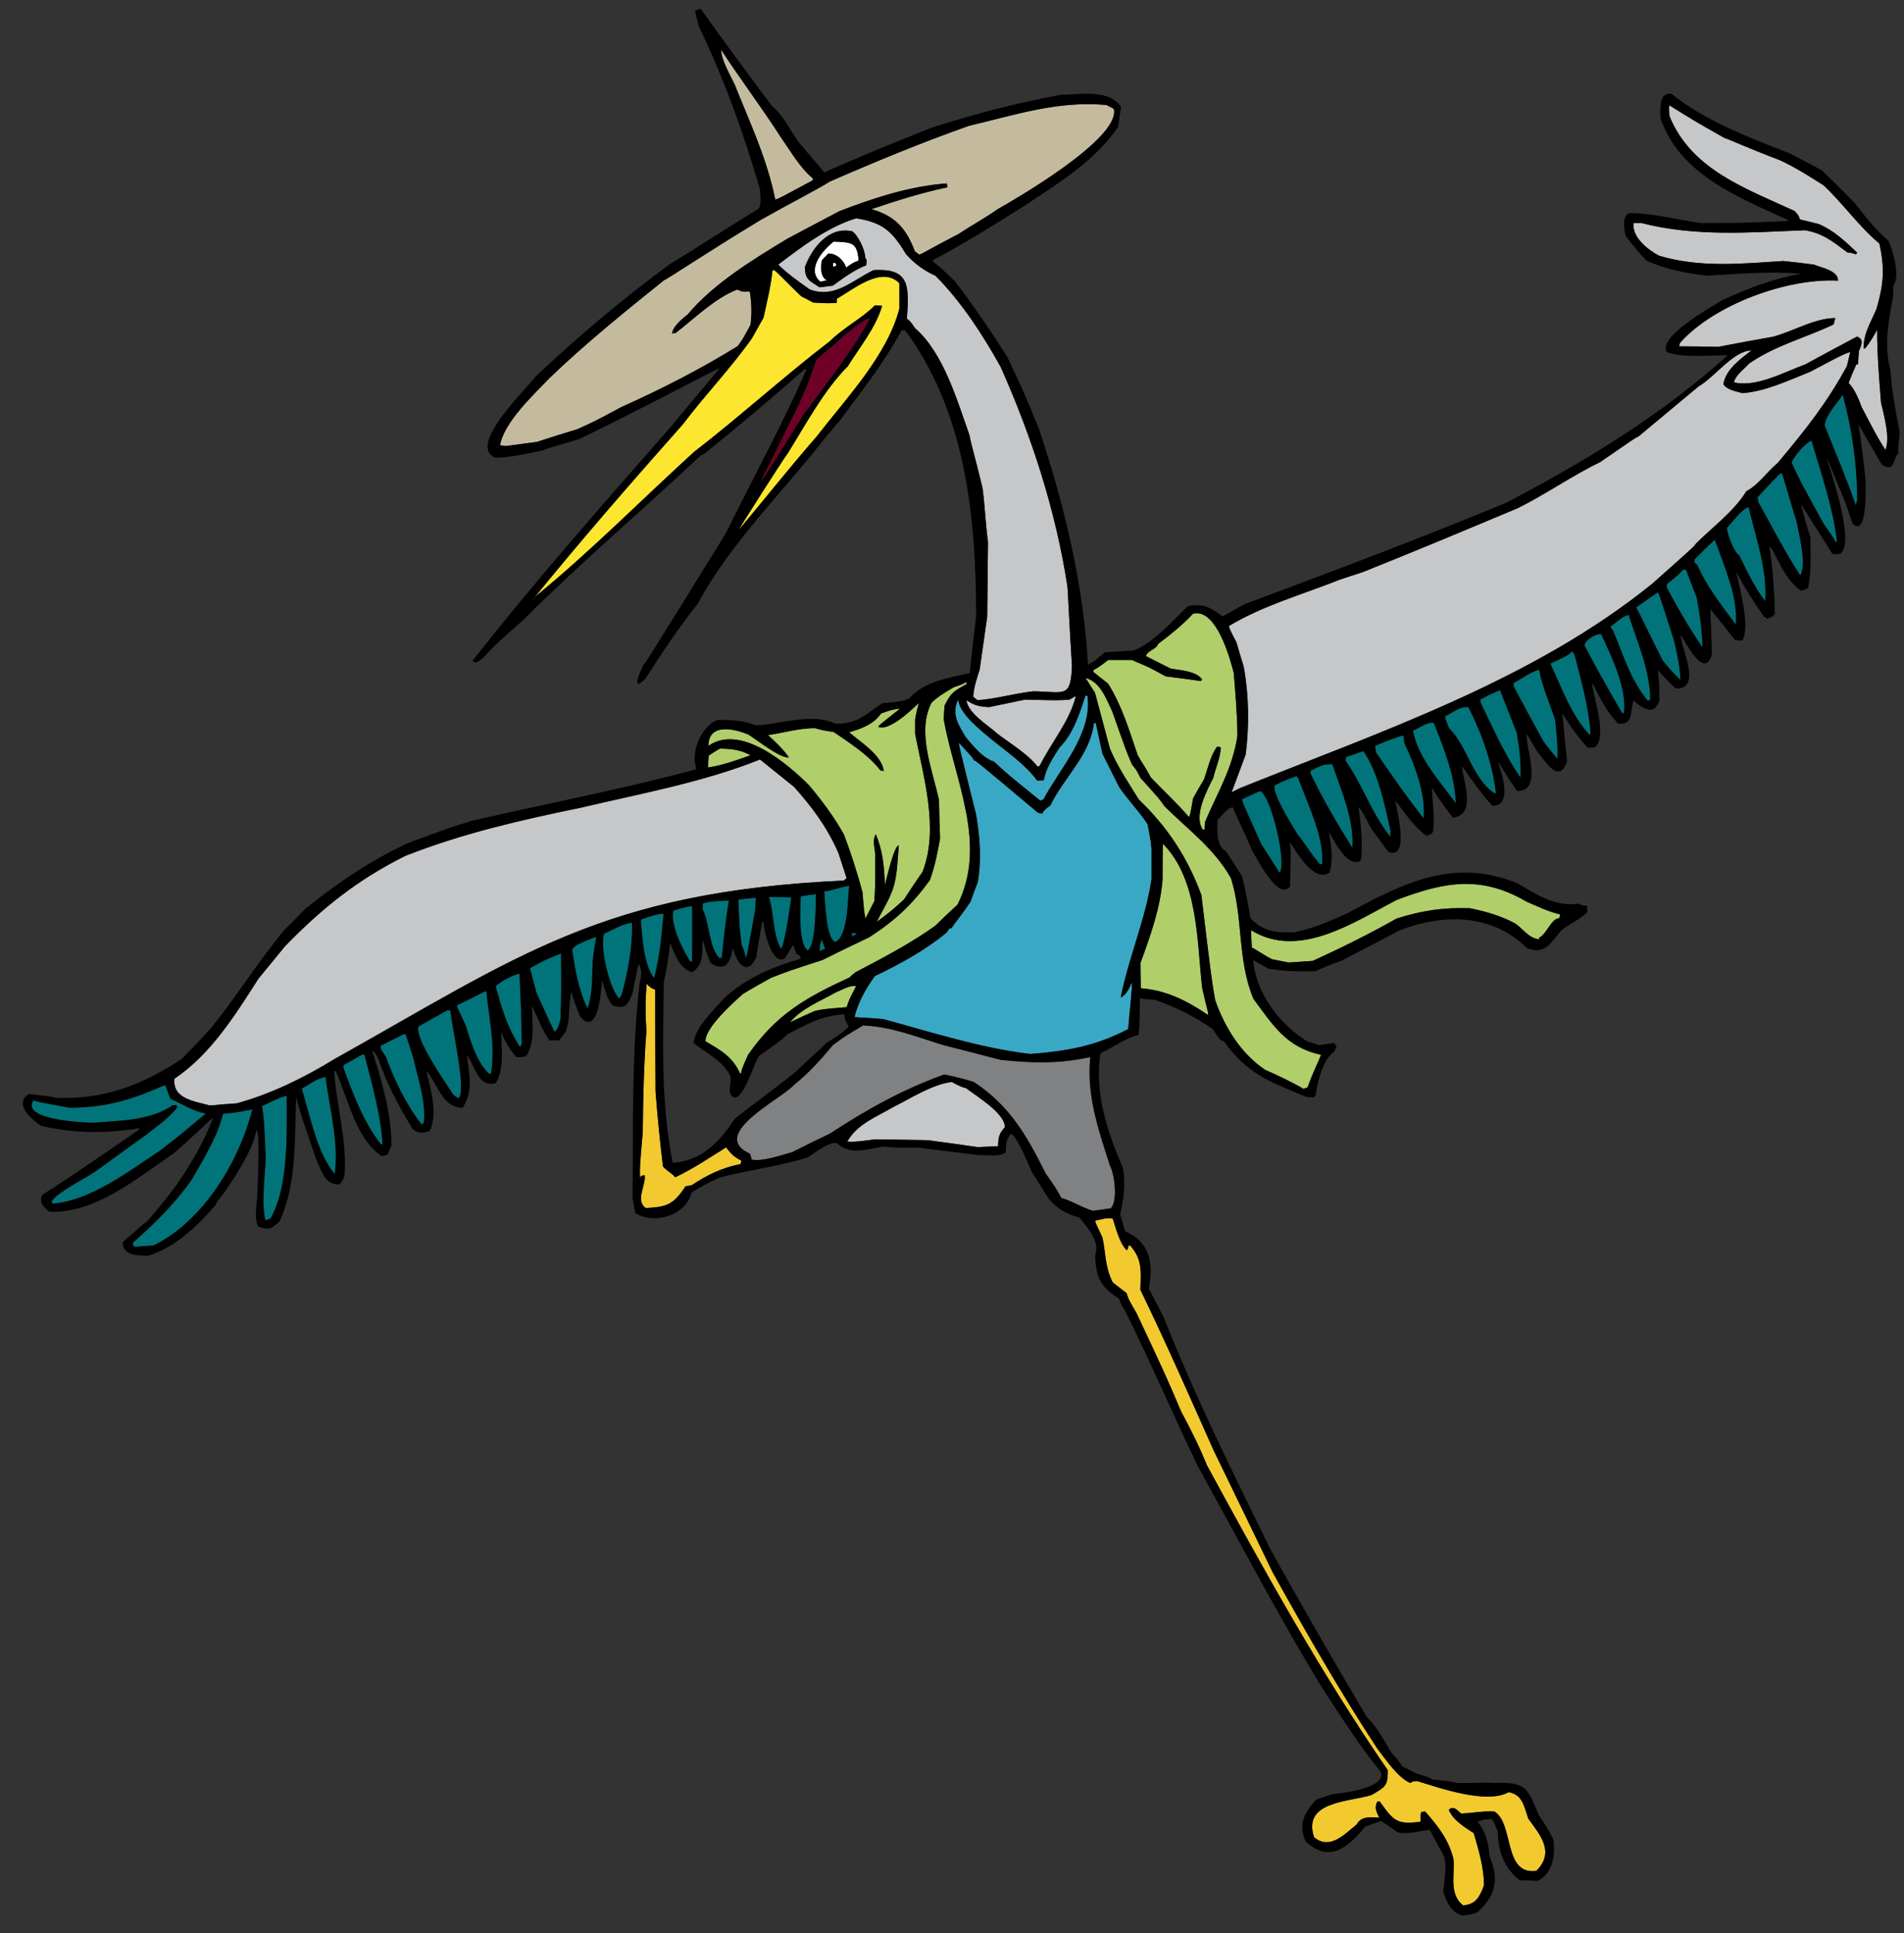 <?xml version="1.0" encoding="utf-8"?>
<!-- Generator: Adobe Illustrator 17.0.0, SVG Export Plug-In . SVG Version: 6.00 Build 0)  -->
<!DOCTYPE svg PUBLIC "-//W3C//DTD SVG 1.1//EN" "http://www.w3.org/Graphics/SVG/1.1/DTD/svg11.dtd">
<svg version="1.1" id="Layer_1" xmlns="http://www.w3.org/2000/svg" xmlns:xlink="http://www.w3.org/1999/xlink" x="0px" y="0px"
	 width="197px" height="200px" viewBox="0 0 197 200" style="enable-background:new 0 0 197 200;" xml:space="preserve">
<rect x="0" y="0" width="197" height="200" fill="#333333" stroke="none"/>
<path id="color9" style="fill:#808183;" d="M114.84,120.604c0.458,0.772,0.858,3.641,0.085,4.414
	c-0.629,0.087-1.231,0.173-1.834,0.258c-1.118-0.314-2.235-1.06-3.269-1.319c-0.571-1.032-0.571-1.032-1.635-2.551
	c-1.947-3.897-3.668-6.965-7.424-9.46c-1.004-0.316-2.064-0.572-3.067-0.775c-4.244,1.521-8.056,3.643-11.812,6.108
	c-1.317,0.629-2.608,1.261-3.898,1.921c-1.176,0.314-3.039,1.002-4.213,0.773c-0.059-0.201-0.116-0.4-0.173-0.604
	c-4.443-2.006,3.498-5.79,4.559-7.138c1.462-1.146,2.837-2.666,4.011-4.1c1.207-0.889,1.207-0.889,3.127-2.035
	c2.924,0.115,5.533,1.177,8.312,2.035c1.949,0.489,3.93,1.004,5.908,1.521c3.238,0.343,6.047,0.43,9.287-0.287
	C112.433,113.436,113.607,116.704,114.84,120.604z"/>
<path id="color8" style="fill:#F2CA30;" d="M115.126,126.077c0.315,0.919,0.688,2.523,1.436,3.27
	c0.171-0.086,0.171-0.287,0.171-0.458c0.059-0.027,0.115-0.027,0.199-0.027c1.292,1.461,1.119,2.691,1.061,4.586
	c2.637,5.446,5.103,11.064,7.568,16.597c2.036,4.186,4.072,8.4,6.107,12.614c3.441,6.193,6.967,12.354,10.838,18.262
	c0.858,1.09,2.035,2.895,3.383,3.553c0.314-0.17,0.314-0.17,0.743-0.199c2.267,0.689,7.197,2.439,9.462,1.146
	c1.463,0.261,1.605,1.52,2.036,2.753c1.29,1.749,2.751,3.468,0.829,5.389c-3.439,0.488-2.294-4.874-4.327-6.133
	c-1.176-0.088-2.265,0.172-3.468,0.2c-0.403-0.343-0.776-0.862-1.262-0.373c0.458,1.09,1.632,1.776,2.579,2.408
	c0.518,1.747,1.062,3.611,1.062,5.418c-0.488,1.232-0.832,1.92-2.151,2.064c-1.489-1.176-0.858-3.069-1.004-4.788
	c-0.485-2.006-1.575-3.383-2.923-4.93c-0.144,0-0.287,0.028-0.43,0.057c-0.086,0.457,0,0.744-0.086,1.004
	c-2.381,0.286-2.724-0.03-4.186-2.095c-0.086,0-0.173,0-0.258,0c-0.315,0.66-0.114,0.977,0.2,1.665c-1.005,0-1.777-0.23-2.351,0.716
	c-1.232,1.002-2.752,2.666-4.387,1.319c-1.261-3.786,3.699-3.643,5.963-4.387c1.433-0.862,1.662-0.916,1.662-2.551
	c-6.967-10.119-12.872-20.813-18.721-31.566c-0.772-1.92-1.69-3.753-2.666-5.56c-1.546-3.641-1.546-3.641-4.615-10.177
	c-0.83-1.434-0.83-1.434-1.029-2.065c-0.489-0.372-0.977-0.746-1.436-1.118c-0.83-1.692-0.688-2.895-1.06-4.645
	c-0.775-1.634-0.775-1.634-0.716-1.747C113.922,126.192,114.525,125.935,115.126,126.077z M75.136,118.709
	c-1.721,1.063-3.441,2.237-5.275,3.098c-0.316-0.431-0.889-0.66-1.263-1.118c-0.315-2.581-0.572-5.16-0.771-7.768
	c-0.03-3.527-0.03-7.023-0.03-10.523c-0.403-0.142-0.574-0.284-0.888-0.602c-0.146,1.635-0.146,3.239-0.029,4.874
	c-0.258,3.468-0.345,6.967-0.374,10.436c-0.314,3.668-0.314,3.668-0.287,4.701c0.23-0.2,0.23-0.2,0.488-0.2
	c0.115,1.089-1.003,2.638,0.115,3.382c2.179-0.112,2.838-0.344,4.1-2.234c0.202-0.059,0.401-0.086,0.63-0.116
	c1.634-1.09,3.125-1.807,5.076-2.207c0.027-0.114,0.056-0.229,0.086-0.343C76.024,119.743,75.593,119.369,75.136,118.709z"/>
<path id="color7" style="fill:#38A8C5;" d="M119.139,90.989c-0.63,4.187-2.378,8.114-3.18,12.212
	c0.572-0.23,0.945-1.088,1.175-1.604c-0.059,1.634-0.286,3.238-0.401,4.873c-3.382,1.776-6.422,2.296-10.148,2.58
	c-5.189-0.631-10.15-2.236-15.194-3.612c-1.003-0.086-2.007-0.142-2.981-0.201c0.4-1.632,1.147-2.867,2.092-4.242
	c2.581-1.232,5.219-2.668,7.425-4.5c0.116-0.172,0.229-0.317,0.343-0.46c0.058,0,0.116,0,0.201,0
	c0.056-0.229,0.832-1.089,1.951-2.752c0.228-0.688,0.485-1.347,0.743-2.006c0.403-2.351,0.23-4.645-0.171-6.997
	c-1.835-7.365-1.835-7.365-1.748-7.396c1.403,1.521,1.403,1.521,1.519,1.777c0.229,0.058,0.229,0.058,6.621,5.419
	c0.145,0.029,0.289,0.057,0.432,0.114c0.202-0.399,0.517-0.601,0.859-0.859c1.347-2.838,4.155-5.246,4.501-8.516
	c0.058,0,0.114,0,0.201,0c0.229,1.033,0.459,2.095,0.688,3.155c0.572,1.146,1.146,2.294,1.718,3.439
	c0.861,1.291,2.208,2.666,2.982,3.927c0.029,0.431,0.288,1.348,0.372,2.493C119.139,88.867,119.139,89.929,119.139,90.989z
	 M107.987,80.726c-0.228,0-0.458,0.029-0.658,0.058c-1.262-1.719-3.096-2.952-4.759-4.3c-1.09-0.946-3.268-2.553-3.439-4.128
	c-0.689,1.548-0.029,2.551,0.801,3.927c0.775,0.918,1.749,2.15,2.924,2.522c1.291,1.206,1.291,1.206,4.788,4.044
	c0.087-0.059,0.2-0.115,0.316-0.144c1.661-3.125,5.103-6.823,4.557-10.694c-0.084-0.027-0.144-0.056-0.2-0.056
	c-0.603,1.834-1.262,3.956-2.666,5.36C108.934,78.405,108.246,79.464,107.987,80.726z"/>
<path id="color6" style="fill:#B0CE69;" d="M127.367,90.875c1.29,4.128,0.63,8.429,2.323,12.471c2.064,2.781,3.41,5.016,6.994,5.79
	c-0.344,0.917-0.631,1.29-1.405,3.383c-0.144,0.029-0.286,0.087-0.401,0.143c-1.261-0.743-2.637-1.375-3.983-1.978
	c-2.495-1.663-4.187-4.414-5.161-7.196c-0.373-2.091-0.373-2.091-1.433-10.893c-1.463-3.926-3.44-6.938-6.48-9.89
	c-1.088-1.75-2.177-3.354-2.98-5.247c-0.517-1.949-1.033-3.871-1.549-5.791c-0.344-0.516-0.659-1.032-0.975-1.519
	c1.521,0.373,2.151,2.179,2.754,3.439c1.491,4.217,1.491,4.217,2.063,5.534c0.457,0.545,0.457,0.545,0.858,1.349
	c2.008,2.235,2.008,2.235,2.495,2.951C122.925,85.828,125.677,87.835,127.367,90.875z M97.266,86.746
	c-0.258,1.462-0.544,2.924-1.06,4.329c-1.864,2.553-3.614,4.187-6.28,5.905c-1.633,0.774-3.238,1.548-4.844,2.352
	c-3.44,1.117-3.44,1.117-5.303,1.835c-0.976,0.543-1.95,1.089-2.895,1.663c-1.061,0.944-3.899,3.467-3.899,4.9
	c1.606,0.946,2.81,1.604,3.583,3.327c0.029,0,0.058,0,0.114,0c0.03-0.346,0.03-0.346,0.718-1.922
	c2.894-4.156,5.933-5.905,10.491-7.997c0.202-0.201,0.402-0.375,0.631-0.546c2.782-1.462,5.705-2.98,8.257-4.815
	c0.745-0.745,1.519-1.463,2.294-2.179c3.126-6.25-0.258-12.729-1.432-19.179c0.027-0.488,0.057-0.947,0.084-1.404
	c0.661-1.348,0.976-1.521,2.295-2.237c-0.031-0.085-0.031-0.173-0.031-0.229c-0.284,0.2-0.284,0.2-1.345,0.573
	c-1.462,0.889-1.462,0.889-2.236,1.548c-1.606,2.953,0.085,7.052,0.746,10.093C97.18,84.08,97.21,85.399,97.266,86.746z
	 M86.457,102.685c-1.631,0.92-3.496,1.635-4.73,3.097c0.833-0.4,1.694-0.802,2.553-1.175c0.889-0.2,0.889-0.2,3.324-0.4
	c0.201-0.661,0.201-0.661,0.976-2.18C87.978,101.884,87.032,102.456,86.457,102.685z M120.315,87.291
	c-0.03,1.203-0.03,2.437-0.03,3.671c-0.199,2.922-1.29,5.961-2.293,8.684c0,0.861,0.029,1.722,0.059,2.61
	c2.578,0.172,4.844,1.319,6.966,2.779c-0.028-0.486-0.23-1.001-0.63-2.809C123.841,97.496,124.013,90.989,120.315,87.291z
	 M131.61,99.247c0.572,0.113,1.146,0.228,1.72,0.342c0.832-0.056,1.663-0.115,2.494-0.171c2.895-1.32,5.906-2.809,8.686-4.386
	c2.637-0.832,4.817-1.148,7.568-1.061c1.605,0.315,3.27,0.801,4.701,1.578c0.889,0.629,1.376,1.517,2.466,1.633
	c0-0.058,0-0.116,0-0.172c0.746-0.286,1.262-2.006,2.091-2.006c0.029-0.144,0.059-0.287,0.088-0.401
	c-1.204-0.258-2.323-0.831-3.439-1.29c-4.76-2.81-8.571-2.064-13.475-0.2c-4.473,2.321-10.12,6.192-15.078,3.124
	c0.028,0.602,0.058,1.203,0.084,1.806C129.947,98.214,130.406,98.613,131.61,99.247z M83.706,81.242
	c1.348,1.606,2.609,3.298,3.612,5.103c0.745,1.951,1.375,3.957,1.921,5.963c0.173,2.121,0.173,2.121,0.316,2.724
	c0.287-0.604,0.602-1.205,0.916-1.806c0.085-1.405,0.085-1.405,0.085-4.844c-0.057-0.689-0.314-1.492,0.058-2.065
	c0.745,1.749,0.86,3.354,0.947,5.275c0.142-0.573,0.947-4.129,1.434-4.129c-0.143,1.549-0.143,3.644-0.83,5.047
	c-0.174,0.575-1.119,2.151-1.434,2.867c1.69-1.29,1.69-1.29,2.808-2.322c0.631-0.975,1.261-1.92,1.921-2.868
	c1.72-4.472,0.085-9.774-0.773-14.247c0-0.516,0-1.003,0-1.491c0.171-1.146,0.371-1.49,0.344-1.691
	c-0.718,0.717-3.097,2.954-4.158,2.437c0.059-0.229,1.95-1.576,2.237-1.892c-0.889,0.143-0.889,0.143-1.95,0.516
	c-0.745,1.119-2.064,1.578-3.296,1.95c1.174,1.032,3.355,2.322,3.582,4.012c-0.113-0.027-0.227-0.057-0.343-0.057
	c-1.232-1.604-3.154-2.838-4.844-3.984c-1.262-0.2-1.262-0.2-1.95-0.402c-1.635,0-3.24,0.489-4.846,0.717
	c0.774,0.716,1.549,1.433,2.151,2.294c-0.803,0.201-3.441-1.894-4.187-2.351c-1.376-0.574-4.127-1.262-4.127,1.175
	C76.598,74.849,81.469,79.006,83.706,81.242z M127.654,69.632c-0.4-1.548-1.807-6.737-4.217-6.135
	c-1.03,1.118-2.378,2.208-3.609,3.123c-0.202,0.602-1.062,0.633-1.261,1.261c0.831,0.431,1.69,0.861,2.552,1.293
	c0.974,0.171,2.694,0.258,3.268,1.146c-0.06,0.028-0.115,0.085-0.145,0.142c-1.232-0.171-2.435-0.343-3.64-0.485
	c-1.663-0.92-1.663-0.92-3.497-1.692c-0.832,0-1.635,0-2.438,0c-0.86,0.66-0.86,0.66-1.548,1.06c0,0.058,0,0.116,0,0.172
	c0.488,0.402,1.006,0.803,1.52,1.205c1.434,2.235,2.209,4.901,3.069,7.396c0.399,0.744,0.859,1.346,1.347,2.293
	c1.289,1.376,2.753,2.695,3.955,4.129c0.145-0.26,0.145-0.26,0.428-1.921c0.376-0.688,0.749-1.349,1.149-2.007
	c0.344-0.974,0.687-2.551,1.348-3.354c0.114,0,0.228,0.028,0.371,0.058c0,0.975-0.544,2.179-0.772,3.155
	c-0.661,1.347-2.065,3.898-1.09,5.359c0.059,0,0.115,0,0.2,0c0-0.256,0-0.516,0.029-0.772c1.29-3.041,2.838-5.533,3.354-8.888
	C128.027,73.989,127.825,71.81,127.654,69.632z M74.475,77.458c-0.401,0.229-0.773,0.459-1.147,0.718
	c-0.028,0.399-0.058,0.801-0.085,1.23c1.461-0.199,3.01-0.773,4.415-1.261C76.654,77.573,75.593,77.458,74.475,77.458z"/>
<path id="color5" style="fill:#FDE62F;" d="M93.053,29.295c0,0.86,0,1.75,0,2.638c-1.234,4.816-5.533,9.317-8.543,13.215
	c-2.754,3.152-5.363,6.451-8.056,9.661c-0.029-0.087,4.701-7.483,5.073-7.941c1.836-2.953,3.727-6.507,6.193-8.973
	c1.317-2.122,2.837-3.899,3.556-6.25c-0.26-0.028-0.518-0.057-0.747-0.057c-1.407,1.405-3.24,2.293-4.645,3.697
	c-4.787,3.67-9.316,7.799-14.105,11.498c-5.372,4.901-10.659,10.239-16.282,14.85c-0.202,0.229-0.402,0.458-0.602,0.687
	c5.101-6.306,10.405-12.384,15.794-18.462c2.265-3.009,4.931-5.762,7.111-8.858c0.4-0.716,0.802-1.433,1.204-2.149
	c0.343-1.606,0.743-3.182,0.917-4.816c0.028-0.057,0.085-0.087,0.144-0.115c0.372,0.229,2.265,2.236,2.865,2.752
	c0.402,0.202,0.803,0.402,1.204,0.63c1.577,0.087,1.577,0.087,2.438,0.029c0-0.144,0-0.286,0.029-0.429
	C88.322,29.926,91.219,27.461,93.053,29.295z"/>
<path id="color4" style="fill:#00747A;" d="M23.072,115.242c1.407-0.145,1.407-0.145,3.042-0.459
	c-1.406,5.447-5.046,11.497-10.207,14.078c-0.658,0.027-1.29,0.084-1.922,0.144c-0.086-0.06-0.17-0.116-0.227-0.144
	c0-0.117,0-0.202,0-0.289c2.322-2.062,4.328-4.013,6.106-6.563C21.068,119.887,22.502,117.621,23.072,115.242z M27.116,114.44
	c0.202,1.375,0.202,1.375,0.373,5.217c-0.029,1.891-0.485,4.702-0.029,6.592c0.173-0.057,0.346-0.113,0.518-0.172
	c1.921-3.323,1.691-8.942,1.691-12.727C28.865,113.607,28.865,113.607,27.116,114.44z M17.139,112.347
	c-0.085-0.028-0.171-0.028-0.229-0.028c-3.269,1.49-6.135,2.294-9.718,2.294c-3.527-0.66-3.527-0.66-3.727-0.776
	c-1.433,2.152,5.935,2.325,6.105,2.325c2.637-0.202,6.049-0.202,8.287-1.81c0.114,0,0.258,0,0.401,0
	c0.027,0.059,0.057,0.117,0.085,0.202c-0.803,1.118-2.206,2.036-3.269,2.896c-2.694,1.894-5.102,3.755-5.79,4.128
	c-0.375,0.259-4.674,2.523-3.813,2.954c3.957-0.315,7.969-3.44,11.151-5.534c2.466-1.892,2.694-2.179,4.672-3.783
	c-1.49-0.287-2.292-0.947-3.668-1.52C17.456,113.234,17.283,112.776,17.139,112.347z M31.215,112.634
	c0.861,2.693,1.548,6.592,3.412,8.83c0.458-3.27-0.544-6.824-0.946-10.033C32.764,111.574,32.018,112.203,31.215,112.634z
	 M37.522,109.079c-0.659,0.372-1.319,0.744-1.977,1.117c0,0.086,0,0.201,0,0.314c1.001,2.724,2.064,5.591,3.869,7.885
	c0.058,0,0.114,0,0.172,0c-0.2-3.153-1.088-6.135-1.863-9.23C37.637,109.136,37.581,109.106,37.522,109.079z M41.88,106.956
	c-0.86,0.401-1.692,0.832-2.523,1.262c0.057,0.488,0.287,0.688,0.545,1.063c0.917,2.492,2.064,4.931,3.696,7.022
	c0.058-0.029,0.145-0.058,0.231-0.058c0.314-2.034-0.603-4.702-1.033-6.65C42.024,107.1,42.024,107.1,41.88,106.956z
	 M46.352,104.492c-1.032,0.572-2.064,1.146-3.067,1.72c-0.343,1.377,2.923,5.933,3.612,7.052c0.171,0.114,0.345,0.231,0.543,0.373
	c0.891-0.659-0.743-7.625-0.83-9.059C46.523,104.549,46.438,104.521,46.352,104.492z M47.298,104.004
	c-0.028,0.144-0.028,0.144,0.833,1.948c0.515,1.605,1.204,4.073,2.549,5.191c0.029-0.031,0.059-0.059,0.116-0.059
	c0.486-2.666-0.202-5.877-0.489-8.543C50.078,102.571,48.961,103.23,47.298,104.004z M51.283,102.026
	c0.629,2.322,1.233,4.357,2.551,6.335c0.029-0.144,0.087-0.257,0.144-0.373c0-2.408-0.115-4.845-0.228-7.253
	C52.86,100.965,51.971,101.454,51.283,102.026z M54.838,100.162c0.2,0.832,0.429,1.664,0.66,2.522
	c0.602,1.35,1.232,2.696,1.863,4.072c0.401-0.258,0.515-0.889,0.63-1.349c0.086-2.724,0.086-2.724,0.059-6.765
	C56.357,99.332,56.357,99.332,54.838,100.162z M59.194,98.241c0.316,2.064,0.662,4.215,1.606,6.107
	c0.517-1.577,0.46-3.239,0.517-4.874c0.2-1.806,0.401-2.378,0.345-2.551C60.944,97.267,59.626,97.582,59.194,98.241z M62.493,96.608
	c-0.431,1.404,0.544,5.676,1.577,6.707c0.057-0.114,0.143-0.228,0.229-0.345c0.66-2.32,1.175-5.102,1.089-7.509
	C64.384,95.604,63.439,96.177,62.493,96.608z M68.656,94.516c-0.889,0.086-1.519,0.343-2.35,0.629
	c0.112,1.691,0.314,4.761,1.374,6.049C68.254,99.017,68.455,96.752,68.656,94.516z M71.609,99.474c0-1.919,0-3.84,0-5.732
	c-0.86,0.142-0.86,0.142-1.951,0.486c-0.287,1.548,0.946,3.927,1.749,5.246C71.465,99.474,71.522,99.474,71.609,99.474z
	 M74.676,99.103c0.402-3.814,0.402-3.814,0.746-5.935c-0.888,0.058-1.836,0.029-2.694,0.315c-0.03,0.2-0.03,0.4-0.03,0.602
	c0.745,1.49,0.631,3.783,1.692,5.018C74.475,99.103,74.562,99.103,74.676,99.103z M77.141,99.103
	c0.144-0.202,0.144-0.202,1.005-5.018c0-0.402,0.027-0.803,0.056-1.203c-0.602,0.056-1.203,0.113-1.806,0.201
	c0.116,2.951,0.116,2.951,0.344,4.729C76.999,98.326,76.999,98.326,77.141,99.103z M84.797,98.443
	c0.171-0.117,0.372-0.202,0.572-0.287c-0.115-0.344-0.229-0.66-0.345-0.975C84.826,97.812,84.826,97.812,84.797,98.443z
	 M84.422,92.508c-0.543,0.058-1.059,0.143-1.575,0.23c-0.03,1.432-0.258,4.843,0.716,5.587
	C84.394,97.927,84.422,93.455,84.422,92.508z M81.871,92.852c-0.772-0.028-1.546-0.056-2.32-0.056
	c0.544,1.662,0.373,3.698,1.232,5.36C81.183,97.954,81.785,93.455,81.871,92.852z M86.43,97.468c1.348-0.66,1.261-4.473,1.434-5.82
	c-0.774,0.085-1.662,0.487-2.582,0.574C85.369,93.139,85.456,97.152,86.43,97.468z M88.149,96.522c0,0.115,0,0.229,0,0.372
	c0.144-0.086,0.316-0.171,0.489-0.258C88.608,96.55,88.608,96.55,88.149,96.522z M130.35,81.844
	c-0.632,0.286-1.233,0.573-1.835,0.86c0.028,0.287,0.028,0.287,1.977,4.613c0.633,0.978,1.264,1.979,1.894,2.983
	C133.188,89.499,131.525,82.217,130.35,81.844z M134.133,80.295c-0.774,0.287-1.549,0.574-2.265,0.975
	c-0.23,0.976,2.178,4.674,2.379,5.046c0.832,1.002,1.463,2.151,2.352,3.124c0.057-0.027,0.114-0.058,0.201-0.058
	c0.23-2.81-1.577-6.335-2.467-8.857C134.247,80.44,134.191,80.353,134.133,80.295z M135.595,79.752c0,0.085,0,0.171,0,0.287
	c1.291,2.666,2.752,5.159,4.328,7.683c0.202-2.925-1.146-5.905-2.064-8.63C137.114,78.948,136.226,79.406,135.595,79.752z
	 M139.292,78.319c-0.028,0.113-0.057,0.229-0.084,0.372c1.747,2.465,2.723,5.503,4.645,7.882c0-0.199,0-0.399,0.028-0.601
	c-0.603-2.637-1.262-6.019-2.81-8.257C140.468,77.917,139.867,78.118,139.292,78.319z M145.198,76.081
	c-1.263,0.403-1.263,0.403-2.922,1.09c0.027,0.202,0.056,0.431,0.085,0.661c1.574,2.322,3.211,4.644,4.931,6.852
	c0.257-2.437-0.918-5.619-1.978-7.769C145.256,76.627,145.229,76.34,145.198,76.081z M146.201,75.596
	c0.459,2.751,2.866,5.359,4.444,7.54c-0.172-3.038-1.175-5.506-2.295-8.343C147.722,74.648,146.776,75.365,146.201,75.596z
	 M149.528,74.104c0,0.258,0,0.258,0.401,1.232c1.921,1.921,2.407,5.219,4.729,6.766c0.03-0.028,0.059-0.057,0.115-0.087
	c-0.345-2.951-1.463-6.22-2.868-8.856C151.189,73.015,150.158,73.816,149.528,74.104z M155.205,71.408
	c-1.463,0.602-1.578,0.745-2.037,0.975c0,0.087,0,0.172,0,0.26c1.29,2.666,2.495,5.388,4.158,7.827
	c0.057-1.636-0.116-3.069-0.402-4.674C156.35,74.333,155.777,72.872,155.205,71.408z M159.246,69.287
	c-0.889,0.23-1.806,0.946-2.639,1.377c0,0.115,0,0.229,0,0.343c1.003,1.893,2.036,3.786,3.069,5.677
	c0.831,1.147,1.317,1.578,1.462,1.864c0.058-1.348-0.086-2.696-0.23-4.043C160.364,72.786,159.561,71.065,159.246,69.287z
	 M162.686,67.366c-0.287,0.459-1.832,1.063-2.267,1.292c1.121,2.437,2.152,5.302,3.987,7.31c0.057,0,0.113,0,0.173,0
	c-0.201-2.808-0.947-5.389-1.635-8.113C162.859,67.683,162.771,67.509,162.686,67.366z M163.946,66.794
	c1.234,2.35,2.552,4.7,3.9,6.993c0.059,0,0.115,0,0.172,0c0.315-2.693-1.29-5.848-2.351-8.169
	C165.15,65.503,163.946,66.248,163.946,66.794z M166.613,64.844c0.087,0.115,0.172,0.259,0.286,0.4
	c1.063,2.551,1.837,5.161,3.613,7.282c0.059-0.056,0.143-0.114,0.23-0.144c0-2.98-1.348-5.961-2.235-8.771
	C167.817,63.784,167.188,64.443,166.613,64.844z M171.517,61.289c-0.746,0.517-1.491,1.032-2.209,1.549
	c0.889,1.806,1.777,3.612,2.696,5.447c0.744,0.945,0.744,0.945,1.863,2.064c-0.058-1.462-0.316-2.524-0.63-3.957
	C171.688,61.518,171.688,61.518,171.517,61.289z M174.468,58.995c-0.114-0.027-0.201-0.056-0.287-0.085
	c-0.486,0.516-0.486,0.516-1.72,1.548c0,0.115,0,0.229,0,0.343c1.119,2.121,2.352,4.214,3.699,6.192
	c-0.057-1.778-0.286-3.411-0.602-5.16C175.186,60.889,174.813,59.942,174.468,58.995z M175.328,57.878c0,0.086,0,0.202,0,0.315
	c0.086,0.085,0.175,0.172,0.287,0.259c0.946,2.206,2.551,4.241,3.985,6.163c0.229-2.895-1.233-6.106-2.179-8.773
	C176.705,56.501,176.015,57.19,175.328,57.878z M178.683,54.61c0,0.659,0.774,2.608,1.264,2.837
	c0.801,1.633,1.574,3.298,2.692,4.759c0.199-3.44-0.945-6.451-1.72-9.748C180.202,52.689,179.227,54.037,178.683,54.61z
	 M184.389,48.992c-0.086,0-0.144,0-0.201,0c-0.804,0.801-1.577,1.634-2.352,2.464c0.029,0.144,0.057,0.314,0.086,0.487
	c1.434,2.524,2.752,5.189,4.356,7.598c0.66-1.319-0.112-3.985-0.343-5.389C185.421,52.43,184.901,50.711,184.389,48.992z
	 M185.362,47.844c0.975,2.179,2.208,4.299,3.353,6.393c1.033,1.463,1.033,1.463,1.207,1.864c0.027-0.029,0.084-0.059,0.142-0.086
	c-0.429-3.585-1.633-6.996-2.639-10.435C186.683,45.952,185.735,47.071,185.362,47.844z M188.803,44.06
	c1.088,2.724,2.264,5.475,3.212,8.226c0.028-0.2,0.085-0.371,0.144-0.542c0-3.671-0.547-7.34-1.492-10.895
	C190.121,41.65,188.803,43.055,188.803,44.06z"/>
<path id="color3" style="fill:#6F0028;" d="M82.99,43.114c-3.612,5.848-3.612,5.848-4.299,6.767c0.314-0.803,0.602-1.149,2.865-5.82
	c1.147-2.179,2.15-4.472,2.895-6.823c1.061-0.974,2.237-1.835,2.695-2.351c0.345-0.258,2.236-1.95,2.867-1.95
	C88.122,36.492,85.34,39.846,82.99,43.114z"/>
<path id="color2" style="fill:#C6C7C9;" d="M103.976,116.618c-0.66,0.716-0.66,1.09-0.718,1.978
	c-0.716,0.029-1.433,0.059-2.122,0.086c-1.721-0.256-3.439-0.487-5.158-0.717c-1.808-0.027-3.585-0.058-5.363-0.086
	c-0.946,0.086-2.006,0.315-2.953,0.229c1.061-1.834,2.924-2.492,4.73-3.554c1.749-0.859,4.07-2.378,6.078-2.608
	c0.945,0.486,0.945,0.486,1.517,0.66C100.966,113.378,103.976,115.155,103.976,116.618z M87.604,90.875
	c-0.286-0.889-0.573-1.777-0.86-2.637c-1.176-2.666-2.666-4.674-4.585-6.824c-1.177-0.945-2.353-1.892-3.526-2.839
	c-5.819,2.352-12.471,3.555-18.519,4.989c-6.28,1.29-12.185,2.637-18.177,4.988c-4.902,2.437-8.601,5.39-12.442,9.346
	c-0.917,1.119-1.834,2.237-2.751,3.354c-2.406,3.756-4.903,7.798-8.687,10.35c-0.258,2.122,2.181,2.351,3.671,2.781
	c0.916-0.087,1.833-0.172,2.779-0.23c3.471-0.945,6.996-2.665,10.063-4.558c19.033-10.643,27.784-17.351,52.75-18.489
	C87.404,91.018,87.491,90.932,87.604,90.875z M170.941,60.4c-12.356,10.005-28.152,15.309-42.685,21.157
	c-0.287,0.144-0.575,0.287-0.832,0.43c0.487-1.319,0.975-2.637,1.462-3.927c0.373-3.012,0.343-6.05-0.2-9.059
	c-0.26-0.859-0.515-1.69-0.746-2.524c-0.772-1.49-0.772-1.49-0.772-1.719c3.525-2.122,7.653-3.267,11.466-4.788
	c0.774-0.256,1.547-0.517,2.352-0.772c5.389-2.151,10.721-4.387,16.055-6.624c2.894-1.432,5.646-3.381,8.513-4.757
	c3.611-2.495,3.611-2.495,3.983-2.667c2.065-1.721,4.13-3.44,6.194-5.159c1.691-0.975,3.642-3.727,5.476-3.727
	c-1.175,0.917-2.667,1.977-2.896,3.498c0.43,0.602,1.291,0.716,1.979,0.916c2.464-0.2,4.73-1.318,6.994-2.207
	c3.296-1.749,3.296-1.749,4.158-2.065c-0.115,0.488-0.231,0.976-0.344,1.462c-2.066,3.814-4.33,6.651-7.168,10.034
	c-1.147,0.947-1.921,2.208-3.241,2.924c-1.288,2.094-3.496,3.698-5.246,5.446C175.328,56.501,175.328,56.501,170.941,60.4z
	 M99.987,72.44c0.89,0.575,1.293,0.661,2.354,0.719c1.231-0.26,2.466-0.517,3.726-0.776c3.471,0.087,3.471,0.087,4.588,0
	c0.457-0.229,0.574-0.373,0.658-0.343c-0.688,2.665-2.553,4.786-3.755,7.223c-0.085,0-0.144,0.031-0.202,0.058
	c-1.002-1.318-2.866-2.406-4.157-3.41C102.227,75.021,100.163,73.816,99.987,72.44z M106.929,71.523
	c3.237,0.058,3.841,0.747,3.984-2.579c-0.173-2.753-0.316-5.477-0.46-8.199c-1.202-7.855-3.669-15.482-6.91-22.763
	c-1.804-3.269-4.099-6.796-6.764-9.461c-1.088-0.458-2.264-1.318-3.039-2.236c-1.406-2.322-2.38-3.268-5.16-3.698
	c-2.925,0.889-5.648,2.953-8.056,4.789c0.945,0.945,2.179,1.805,3.267,2.579c2.609,0.947,4.33-0.918,6.595-2.007
	c3.583-0.201,3.754,1.405,3.44,5.017c0.372,0.287,0.372,0.287,0.861,1.003c2.922,2.523,4.328,7.427,5.618,11.039
	c0.201,1.118,0.572,2.206,1.348,5.446c0.258,1.863,0.315,3.783,0.574,5.648c-0.028,2.552-0.058,5.132-0.085,7.71
	c-0.26,1.808-0.518,3.613-0.776,5.448c-0.259,0.859-0.658,1.949-0.658,2.838c0.143,0.115,0.286,0.229,0.429,0.343
	C103.03,72.327,105.007,71.725,106.929,71.523z M89.612,27.461c-1.147,0.402-2.466,1.375-3.442,2.093
	c-0.458,0.058-0.917,0.115-1.374,0.171c-1.09-0.717-1.492-0.803-1.52-2.093c0.745-1.978,2.466-4.243,4.901-3.698
	c0.631,0.43,1.347,1.978,1.347,2.752C89.755,26.917,89.641,27.175,89.612,27.461z M194.623,41.65
	c0.287,1.292,0.974,3.613,0.456,4.904c-0.83-1.319-0.83-1.319-2.464-4.444c-0.286-0.803-0.744-1.892-1.349-2.494
	c0.258-0.66,0.519-1.29,0.804-1.921c0.058,0,0.114,0,0.174,0c0.028-0.458,0.056-0.917,0.085-1.348
	c0.229-0.573,0.602-1.261-0.201-1.519c-1.777,0.946-3.554,1.892-5.331,2.866c-2.065,0.746-5.104,2.438-7.396,1.863
	c0.171-0.746,1.059-1.375,1.576-1.949c2.753-1.892,5.791-2.637,8.743-4.042c0.057-0.229,0.114-0.459,0.171-0.659
	c-2.092,0-4.327,1.347-6.39,1.921c-1.923,0.344-3.843,0.688-5.735,1.06c-1.347-0.028-2.695-0.057-4.015-0.057
	c0-0.114,0.03-0.228,0.059-0.343c3.526-3.985,11.123-6.737,16.369-6.451c0-1.06-1.69-1.318-2.493-1.662
	c-1.063-0.145-2.122-0.259-3.184-0.373c-4.357,0.287-8.628,0.716-12.843-0.545c-1.146-0.602-2.838-1.921-2.637-3.382
	c0.259,0,0.514,0,0.802,0c5.648,1.433,11.123,0.974,16.915,0.745c1.892,0.316,2.896,1.176,4.442,2.323
	c0.201-0.03,0.201-0.03,0.861,0.172c0.027-0.058,0.057-0.116,0.115-0.172c-1.235-1.176-2.41-2.295-3.957-2.953
	c-0.66-0.172-1.318-0.344-1.979-0.487c-0.086-0.401-0.259-0.544-0.517-0.86c-5.073-2.351-10.691-4.271-12.958-9.805
	c-0.085-0.888-0.085-0.888-0.027-1.146c2.666,1.662,2.666,1.662,5.704,3.382c0.43,0.115,1.977,0.861,5.789,2.322
	c1.636,0.774,2.983,1.634,4.474,2.581c2.006,1.891,3.669,4.271,5.763,6.02c0.572,2.55,0.46,4.156-0.286,6.736
	c-0.574,1.375-1.348,2.551-1.348,4.099c0.028,0,0.085,0,0.142,0.029c0.518-0.602,0.89-1.261,1.261-1.95
	C194.219,36.635,194.422,39.128,194.623,41.65z"/>
<path id="fill" style="fill:#FFFFFF;" d="M88.838,26.974c-0.516,0.143-0.86,0.402-1.29,0.717c-0.258-0.803-1.003-1.463-1.835-1.463
	c-0.229,0.23-0.459,0.459-0.688,0.717c-0.085,0.688-0.198,1.691,0.544,2.063c-0.229,0.029-0.458,0.087-0.686,0.144
	c-1.491-1.261,0.228-3.268,1.376-4.157C88.149,25.082,88.694,25.054,88.838,26.974z M86.17,27.203c0,0.144,0.031,0.287,0.058,0.43
	c0.087-0.057,0.201-0.114,0.316-0.171c-0.029-0.085-0.056-0.172-0.087-0.258C86.344,27.203,86.259,27.203,86.17,27.203z"/>
<path id="color1" style="fill:#C4BB9E;" d="M76.339,35.803c-3.842,2.38-7.941,4.473-12.041,6.307
	c-2.782,1.492-2.782,1.492-4.559,2.293c-1.405,0.429-2.81,0.86-4.186,1.319c-1.09,0.142-2.178,0.285-3.238,0.429
	c-0.201-0.027-0.403-0.057-0.574-0.085c0.4-2.408,3.583-5.332,5.101-6.938c3.756-3.612,7.743-6.822,11.842-10.12
	c0.344-0.115,4.415-2.866,10.062-6.277c2.78-1.577,5.763-3.097,7.138-3.957c4.73-2.064,9.517-4.042,14.392-5.762
	c4.845-1.146,9.204-2.608,14.191-2.15c0.257,0.116,0.516,0.258,0.772,0.401c0.775,3.125-10.894,9.747-12.012,10.378
	c-1.204,0.86-2.78,1.72-4.07,2.58c-3.326,1.72-3.641,2.006-4.042,2.121c-0.172-0.115-0.316-0.229-0.46-0.344
	c-0.889-2.35-2.036-3.668-4.499-4.357c2.637-0.889,5.161-1.691,7.884-2.265c-0.03-0.143-0.058-0.286-0.088-0.4
	c-3.841,0.286-7.509,1.49-11.093,2.867c-1.806,0.946-3.583,1.891-5.362,2.837c-3.554,2.15-7.625,4.615-10.349,7.855
	c-0.544,0.43-1.604,1.29-1.604,2.007c0.144-0.115,0.144-0.115,0.316-0.057c1.949-1.491,4.1-3.641,6.42-4.53
	c0.517,0.258,0.718,0.258,1.29,0.201c0.202,1.119,0.231,2.293,0.086,3.44C76.884,35.03,76.884,35.03,76.339,35.803z M84.079,18.661
	c0-0.086,0-0.173,0-0.23c-1.262-1.002-2.352-2.895-3.296-4.242c-1.95-3.039-4.185-5.992-6.164-9.031
	c0,1.061,1.003,2.724,1.406,3.613c1.547,3.87,3.38,7.769,4.186,11.868C80.524,20.581,80.524,20.581,84.079,18.661z"/>
<path id="outline" d="M196.543,44.691c-0.4-2.121-0.803-4.244-0.946-6.393c-0.686-2.494-0.201-5.131,0.287-7.626
	c0-0.373,0-0.746,0-1.089c0.774-1.033-0.058-3.67-0.488-4.673c-1.289-1.089-2.408-2.494-3.438-3.842
	c-2.58-2.666-3.211-3.153-3.441-3.441c-1.091-0.573-2.179-1.146-3.239-1.719c-4.214-1.635-8.771-3.355-12.327-6.193
	c-1.377-0.229-1.147,1.72-1.147,2.524c2.036,5.876,8.086,8.17,13.245,10.55c-0.057,0.028-0.086,0.057-0.114,0.086
	c-4.986,0.201-4.986,0.201-8.974,0.201c-2.408-0.344-5.018-1.032-7.423-1.032c-0.746,0.487-0.49,1.49-0.374,2.293
	c0.688,0.946,1.374,1.807,2.207,2.638c1.98,0.889,4.07,1.29,6.22,1.547c3.24-0.172,6.51-0.487,9.748-0.201
	c-2.924,0.516-5.418,1.491-8.112,2.724c-0.975,0.602-6.795,3.813-5.764,5.389c1.72,0.631,4.646,0.315,6.31,0.315
	c-6.853,6.193-14.824,11.036-22.964,15.281c-8.917,3.698-18.005,7.109-27.063,10.492c-0.747,0.4-1.49,0.83-2.236,1.261
	c-1.292-0.946-1.978-1.377-3.613-1.061c-1.575,1.519-3.555,3.785-5.618,4.588c-1.003,0.055-1.979,0.113-2.953,0.17
	c-1.117,0.947-1.117,0.947-1.749,1.289c-0.487-8.37-2.436-16.484-5.101-24.454c-1.518-3.697-1.518-3.697-3.24-7.366
	c-1.722-2.695-3.498-5.332-5.448-7.854c-1.434-1.434-2.15-1.921-2.323-2.151c3.241-1.691,6.336-3.641,9.433-5.591
	c3.554-2.351,7.367-4.673,9.803-8.228c0.086-0.687,0.174-1.375,0.289-2.063c-1.263-1.892-4.244-1.261-6.193-1.261
	c-4.644,0.86-9.059,2.006-13.561,3.468c-5.79,2.323-5.79,2.323-10.952,4.558c-0.916-1.089-1.833-2.149-2.722-3.21
	c-0.745-1.061-1.605-2.81-2.637-3.583c-2.495-3.326-5.018-6.737-7.425-10.119c-0.345,0.057-0.287,0.114-0.603,0.228
	c0.144,0.545,0.287,1.09,0.43,1.635c2.609,5.418,4.645,11.066,6.308,16.829c0.028,0.687,0.171,1.375-0.116,1.978
	c-3.066,1.834-6.046,3.841-9.115,5.675c-4.903,3.583-9.575,7.541-13.991,11.697c-1.176,1.548-7.052,7.138-4.184,8.399
	c1.548,0,3.469-0.459,5.016-0.774c0.058-0.085,0.058-0.085,3.67-1.147c4.874-2.35,9.718-4.902,14.534-7.367
	c0.029,0.086-1.176,1.404-5.103,6.163c-6.938,7.912-13.933,15.826-20.44,24.111c0.317,0.487,0.775-0.057,1.146-0.344
	c1.233-1.378,2.637-2.553,4.015-3.785c5.877-5.877,12.328-11.352,18.406-17.057c0.142-0.085,0.286-0.172,0.429-0.229
	c3.526-2.84,7.023-5.792,10.405-8.773c0.029,0.029,0.058,0.058,0.116,0.115c-2.524,5.762-5.563,11.296-8.343,16.943
	C66.792,68.6,66.792,68.6,66.534,68.829c-0.2,0.603-0.602,1.205-0.602,1.835c0.059,0.029,0.116,0.058,0.2,0.115
	c0.202-0.173,0.402-0.344,0.604-0.487c1.692-2.666,3.496-5.362,5.475-7.855c3.411-6.364,9.03-11.753,13.389-17.429
	c0.515-0.516,0.945-1.205,1.145-1.292c2.237-3.039,4.76-6.191,6.537-9.545c0.116,0,0.229,0,0.374,0
	c6.276,8.543,7.338,19.321,7.338,29.642c-0.229,1.921-0.461,3.872-0.66,5.821c-2.38,0.574-4.586,0.803-6.278,2.638
	c-0.774,0.373-1.92,0.4-2.779,0.486c-1.808,1.205-2.467,2.122-4.847,2.122c-2.38-1.176-5.676,0.058-8.228,0.171
	c-1.346-0.543-2.495-0.543-3.954-0.572c-1.722,0.66-2.84,3.413-2.181,5.104c-7.627,2.063-15.509,3.555-23.222,5.332
	c-2.408,0.745-2.408,0.745-6.591,2.294c-3.987,1.862-7.197,4.041-10.666,6.822c-1.031,1.004-1.519,1.633-2.006,2.006
	c-2.809,3.298-5.046,7.025-7.798,10.379c-2.149,2.379-2.78,2.867-2.867,3.065c-4.156,2.782-8.141,4.301-13.187,4.101
	c-0.344-0.115-0.344-0.115-2.752-0.401c-1.634,1.089,0.373,2.666,1.262,3.297c3.469,0.804,6.623,0.804,10.149,0.259
	c0,0.027,0,0.085,0,0.144c-3.326,2.263-6.595,4.587-10.005,6.736c-0.431,0.746,0.144,1.263,0.716,1.748
	c4.789,0.23,9.232-3.582,12.93-6.077c2.322-2.035,3.87-3.612,4.014-3.612c-1.577,4.071-4.014,7.539-6.909,10.778
	c-0.229,0.115-0.229,0.115-2.466,2.092c0.201,1.436,1.376,1.319,2.666,1.379c2.84-0.89,5.046-3.039,6.996-5.276
	c0.115-0.313,0.115-0.313,1.061-1.52c1.175-1.806,2.724-4.07,3.153-6.22c0.402,0.4,0.086,5.877,0.086,6.736
	c-0.058,1.033-0.373,2.322,0.086,3.268c1.118,0.373,1.318,0.261,2.207-0.543c1.806-3.871,1.548-8.631,1.721-12.816
	c0.601,2.122,0.601,2.122,2.092,6.452c0.574,1.202,0.832,2.551,2.379,2.551c0.26-0.288,0.26-0.288,0.517-0.805
	c0.315-3.667-0.803-7.279-1.061-10.892c0.029-0.028,0.087-0.058,0.144-0.086c1.347,2.924,2.008,6.938,4.787,8.856
	c0.172-0.055,0.375-0.113,0.574-0.142c0.144-0.346,0.287-0.659,0.431-0.976c0-3.296-1.005-6.68-2.007-9.804
	c0.286,0.086,0.515,0.603,0.658,0.859c0.832,2.523,2.151,4.988,3.554,7.253c0.574,0.487,1.09,0.431,1.778,0.172
	c0.832-1.977,0.058-4.186-0.373-6.22c1.176,1.433,1.665,3.842,3.756,3.842c1.118-1.75,0.689-3.383,0.43-5.447
	c0.946,1.261,1.148,3.354,2.982,2.895c0.948-1.49,0.573-3.641,0.573-5.303c0.402,1.062,0.803,1.689,1.548,2.608
	c0.716,0,0.716,0,1.032-0.115c0.974-1.347,0.601-3.641,0.601-5.216c0.572,1.262,1.032,2.465,1.805,3.61c0.318,0,0.662,0,1.005,0
	c0.202-0.287,0.402-0.545,0.63-0.802c0.603-1.348,0.26-2.839,0.66-4.187c0.202,0.804,0.202,0.804,0.889,2.524
	c1.864,2.178,2.179-2.752,2.266-3.757c0.286,0.92,0.458,1.865,1.088,2.611c1.347,0.429,1.605-0.116,2.064-1.293
	c0.573-2.921,0.573-2.921,0.66-3.01c0.287,0.659,0.314,1.148,0.085,1.837c-0.861,7.338-0.66,14.937-0.745,22.332
	c0.086,0.516,0.171,1.061,0.286,1.603c1.979,1.236,5.247,0.261,5.82-2.119c0.947-0.602,1.95-1.146,2.982-1.577
	c2.981-0.773,5.991-1.118,8.972-2.035c0.688-0.371,2.754-2.121,3.327-1.291c1.377,1.033,2.982,0.372,4.558,0.145
	c1.119,0.114,1.119,0.114,3.527,0.114c2.035,0.23,4.07,0.486,6.135,0.746c0.858,0,2.321,0.258,3.008-0.26
	c0.029-0.889,0-1.288,0.547-1.947c0.744,0.485,1.891,3.41,2.091,3.868c0.602,0.976,1.205,1.951,1.835,2.926
	c1.006,1.088,1.749,1.489,3.182,1.92c0.833,1.09,2.093,2.379,1.606,3.843c0,2.235,0.602,3.383,2.464,4.529
	c0.203,0.631,0.203,0.631,0.489,1.004c2.666,5.302,5.046,10.893,7.625,16.254c4.214,7.653,8.284,15.395,12.814,22.877
	c1.949,2.952,3.871,6.048,6.106,8.773c0.859,1.749-4.27,2.293-4.932,2.35c-0.573,0.172-1.146,0.373-1.721,0.572
	c-1.231,1.407-1.891,2.553-1.059,4.357c2.494,2.238,4.357,0.575,6.162-1.575c0.546-0.2,1.091-0.401,1.636-0.573
	c0.572,0.373,1.146,0.775,1.719,1.175c1.089,0.23,2.208-0.145,3.297-0.257c0.487,0.888,0.976,1.806,1.492,2.724
	c0.315,1.202,0,2.493-0.086,3.725c0.458,1.206,0.773,1.979,1.977,2.438c1.061-0.172,1.061-0.172,1.578-0.373
	c1.861-1.692,2.264-3.411,1.232-5.763c-0.088-1.376-0.373-2.521-1.232-3.582c0.515-0.232,0.917-0.286,1.462-0.286
	c0.228,0.314,0.228,0.314,0.629,1.287c0,2.009,0.66,3.785,2.266,5.047c0.602,0,1.232,0.029,1.862,0.056
	c1.549-0.744,1.865-2.693,1.605-4.299c-0.571-1.117-0.571-1.117-1.49-2.495c-1.176-2.864-1.316-3.467-4.73-3.326
	c-0.745-0.084-0.803,0-3.757,0c-0.773-0.199-0.773-0.199-2.579-0.371c-0.257-0.199-0.257-0.199-1.577-0.602
	c-0.516-0.259-1.002-0.518-1.489-0.747c-0.43-0.658-0.43-0.658-1.15-1.433c-0.628-1.147-1.604-2.838-2.521-3.67
	c-3.411-5.788-6.792-11.608-10.034-17.486c-3.813-7.797-7.795-15.795-10.978-23.88c-0.519-1.002-1.034-2.007-1.549-2.981
	c0.486-2.521,0.201-4.788-2.438-5.905c-0.171-0.601-0.343-1.176-0.515-1.75c0.373-1.661,0.571-3.122,0.286-4.788
	c-1.604-3.725-2.98-7.825-2.323-11.896c1.291-0.573,2.608-1.606,3.93-1.891c0.171-1.176,0.113-2.639,0.145-3.843
	c0.17,0.115,0.17,0.115,1.518,0.2c2.179,0.746,4.13,1.721,6.021,3.039c0.314,0.431,0.629,1.175,1.175,1.29
	c2.408,3.384,4.76,4.158,8.514,5.735c0.259,0,0.517,0.027,0.774,0.055c0.059-0.114,0.115-0.199,0.202-0.286
	c0.142-1.29,0.773-3.785,1.919-4.472c0.058-0.171,0.145-0.346,0.23-0.517c-0.086-0.114-0.173-0.229-0.23-0.345
	c-0.486,0-0.601,0.089-1.574,0.201c-0.432-0.144-0.861-0.287-1.263-0.401c-2.838-1.778-5.275-4.959-5.562-8.398
	c0.516,0.286,1.032,0.574,1.577,0.888c1.689,0.287,3.152,0.287,4.872,0.258c0.86-0.401,1.749-0.774,2.639-1.06
	c1.519-0.831,2.866-1.433,6.02-3.153c4.528-1.749,9.602-1.777,13.217,1.833c1.891,0.689,2.352-0.429,3.582-1.863
	c0.861-0.687,1.893-1.09,2.666-1.863c-0.027-0.229-0.027-0.459-0.027-0.659c-0.375-0.029-0.574-0.029-0.89-0.229
	c-2.322,0.4-4.387-0.975-6.308-2.093c-6.507-2.667-11.694-0.114-17.543,3.066c-1.807,0.832-3.642,1.607-5.591,2.007
	c-2.035,0-3.097-0.057-4.502-1.462c-0.227-1.462-0.514-2.896-0.858-4.328c-0.574-0.89-1.118-1.75-1.663-2.609
	c-1.09-0.546-0.889-2.265-0.889-3.24c0.458-0.344,0.975-1.29,1.604-1.29c0.373,1.005,0.832,1.777,2.008,4.501
	c0.372,0.603,2.693,5.276,3.898,3.67c0.086-3.612,0.086-3.612,0-4.588c0.63,0.947,2.438,4.272,4.1,3.153
	c0.373-1.459,0.172-2.752-0.086-4.213c0.516,0.832,1.921,3.872,3.325,2.953c0.2-1.949,0-3.611-0.258-5.532
	c0.517,0.601,0.889,1.405,1.234,2.121c0.602,0.831,1.201,1.663,1.833,2.522c2.379,0.946,0.775-4.758,0.745-5.303
	c0.947,1.231,1.949,2.753,3.211,3.641c0.344-0.115,0.517-0.115,0.689-0.402c0.2-1.518-0.056-3.066-0.115-4.587
	c0.429,0.747,0.429,0.747,2.151,3.126c2.465-0.288,1.147-3.554,0.944-5.361c1.003,1.433,1.979,2.838,3.154,4.128
	c2.179,0,0.947-3.383,0.572-4.56c0.375,0.489,1.264,2.065,2.009,3.04c2.694,0,0.859-4.415,0.973-5.934
	c0.346,0.574,0.689,1.146,1.031,1.748c0.92,1.119,2.351,3.556,3.154,1.088c-0.171-1.661-0.344-3.324-0.486-4.958
	c0.744,1.261,1.605,2.465,2.607,3.554c0.232,0,0.46,0,0.717,0c1.493-1.118-0.314-5.675-0.229-6.707
	c0.717,1.462,1.491,3.039,2.666,4.214c1.664,0.231,1.232-1.405,1.606-2.378c0.974,0.888,2.18,1.633,2.665-0.03
	c0-1.548,0-1.548-0.143-3.096c0.601,0.66,1.176,1.319,1.862,1.893c2.782,0,0.487-4.186,0.487-5.562
	c0.517,0.746,2.466,4.759,3.24,1.977c-0.057-1.547-0.114-3.096-0.173-4.643c0.861,1.061,1.721,2.149,2.58,3.238
	c0.228,0,0.459,0,0.718,0.029c0.918-1.375-0.372-5.818-0.631-7.167c0.83,1.636,1.834,3.153,2.866,4.674
	c0.115,0.056,0.229,0.144,0.343,0.229c0.375-0.114,0.575-0.201,0.804-0.515c-0.057-2.323-0.2-4.673-0.572-6.965
	c0.088,0.085,0.171,0.17,0.286,0.285c0.775,1.491,1.577,3.354,3.012,4.301c0.43-0.116,0.43-0.116,0.715-0.316
	c0.343-1.721,0.26-3.525,0.229-5.275c-0.429-1.261-0.429-1.261-0.975-3.384c1.06,1.692,2.151,3.413,3.24,5.134
	c0.286,0.143,0.573,0.027,0.859,0c1.578-1.205-1.204-9.031-1.432-9.92c0.084,0.029,0.743,1.864,1.892,4.501
	c0.257,0.745,0.516,1.519,0.772,2.294c1.632,1.633,1.349-4.244,1.349-4.587c-0.489-4.616-0.688-5.161-0.718-5.648
	c0.802,1.377,1.605,2.751,2.409,4.156c1.404,0.833,1.117-0.601,1.721-1.203C196.342,46.152,196.543,45.436,196.543,44.691z
	 M76.024,8.77c-0.403-0.889-1.406-2.551-1.406-3.613c1.979,3.039,4.213,5.992,6.164,9.031c0.945,1.347,2.035,3.24,3.296,4.242
	c0,0.057,0,0.144,0,0.23c-3.554,1.92-3.554,1.92-3.869,1.978C79.405,16.539,77.571,12.64,76.024,8.77z M64.299,42.11
	c-2.782,1.492-2.782,1.492-4.559,2.293c-1.405,0.429-2.81,0.86-4.186,1.319c-1.09,0.142-2.178,0.285-3.238,0.429
	c-0.201-0.027-0.403-0.057-0.574-0.085c0.4-2.408,3.583-5.332,5.101-6.938c3.756-3.612,7.743-6.822,11.842-10.12
	c0.344-0.115,4.415-2.866,10.062-6.277c2.78-1.577,5.763-3.097,7.138-3.957c4.73-2.064,9.517-4.042,14.392-5.762
	c4.845-1.146,9.204-2.608,14.191-2.15c0.257,0.116,0.516,0.258,0.772,0.401c0.775,3.125-10.894,9.747-12.012,10.378
	c-1.204,0.86-2.78,1.72-4.07,2.58c-3.326,1.72-3.641,2.006-4.042,2.121c-0.172-0.115-0.316-0.229-0.46-0.344
	c-0.889-2.35-2.036-3.668-4.499-4.357c2.637-0.889,5.161-1.691,7.884-2.265c-0.03-0.143-0.058-0.286-0.088-0.4
	c-3.841,0.286-7.509,1.49-11.093,2.867c-1.806,0.946-3.583,1.891-5.362,2.837c-3.554,2.15-7.625,4.615-10.349,7.855
	c-0.544,0.43-1.604,1.29-1.604,2.007c0.144-0.115,0.144-0.115,0.316-0.057c1.949-1.491,4.1-3.641,6.42-4.53
	c0.517,0.258,0.718,0.258,1.29,0.201c0.202,1.119,0.231,2.293,0.086,3.44c-0.773,1.434-0.773,1.434-1.318,2.207
	C72.498,38.183,68.398,40.276,64.299,42.11z M81.556,44.06c1.147-2.179,2.15-4.472,2.895-6.823c1.061-0.974,2.237-1.835,2.695-2.351
	c0.345-0.258,2.236-1.95,2.867-1.95c-1.892,3.556-4.674,6.91-7.024,10.178c-3.612,5.848-3.612,5.848-4.299,6.767
	C79.005,49.078,79.293,48.732,81.556,44.06z M93.053,31.934c-1.234,4.816-5.533,9.317-8.543,13.215
	c-2.754,3.152-5.363,6.451-8.056,9.661c-0.029-0.087,4.701-7.483,5.073-7.941c1.836-2.953,3.727-6.507,6.193-8.973
	c1.317-2.122,2.837-3.899,3.556-6.25c-0.26-0.028-0.518-0.057-0.747-0.057c-1.407,1.405-3.24,2.293-4.645,3.697
	c-4.787,3.67-9.316,7.799-14.105,11.498c-5.372,4.901-10.659,10.239-16.282,14.85c-0.202,0.229-0.402,0.458-0.602,0.687
	c5.101-6.306,10.405-12.384,15.794-18.462c2.265-3.009,4.931-5.762,7.111-8.858c0.4-0.716,0.802-1.433,1.204-2.149
	c0.343-1.606,0.743-3.182,0.917-4.816c0.028-0.057,0.085-0.087,0.144-0.115c0.372,0.229,2.265,2.236,2.865,2.752
	c0.402,0.202,0.803,0.402,1.204,0.63c1.577,0.087,1.577,0.087,2.438,0.029c0-0.144,0-0.286,0.029-0.429
	c1.72-0.976,4.617-3.441,6.451-1.607C93.053,30.156,93.053,31.045,93.053,31.934z M101.365,69.259
	c0.259-1.835,0.517-3.641,0.776-5.448c0.027-2.579,0.057-5.159,0.085-7.71c-0.259-1.864-0.316-3.785-0.574-5.648
	c-0.775-3.24-1.146-4.329-1.348-5.446c-1.29-3.612-2.695-8.515-5.618-11.039c-0.489-0.716-0.489-0.716-0.861-1.003
	c0.314-3.612,0.143-5.218-3.44-5.017c-2.265,1.089-3.985,2.954-6.595,2.007c-1.088-0.774-2.322-1.634-3.267-2.579
	c2.407-1.835,5.131-3.9,8.056-4.789c2.78,0.43,3.754,1.377,5.16,3.698c0.774,0.917,1.95,1.778,3.039,2.236
	c2.665,2.665,4.96,6.192,6.764,9.461c3.241,7.281,5.708,14.908,6.91,22.763c0.144,2.722,0.287,5.446,0.46,8.199
	c-0.144,3.325-0.747,2.637-3.984,2.579c-1.922,0.202-3.898,0.804-5.793,0.918c-0.143-0.114-0.286-0.229-0.429-0.343
	C100.707,71.208,101.106,70.119,101.365,69.259z M102.342,73.159c1.231-0.26,2.466-0.517,3.726-0.776
	c3.471,0.087,3.471,0.087,4.588,0c0.457-0.229,0.574-0.373,0.658-0.343c-0.688,2.665-2.553,4.786-3.755,7.223
	c-0.085,0-0.144,0.031-0.202,0.058c-1.002-1.318-2.866-2.406-4.157-3.41c-0.973-0.889-3.036-2.094-3.212-3.47
	C100.877,73.015,101.28,73.101,102.342,73.159z M112.316,71.954c0.057,0,0.116,0.029,0.2,0.056c0.546,3.871-2.896,7.57-4.557,10.694
	c-0.116,0.029-0.229,0.085-0.316,0.144c-3.497-2.838-3.497-2.838-4.788-4.044c-1.175-0.372-2.148-1.604-2.924-2.522
	c-0.83-1.376-1.49-2.378-0.801-3.927c0.171,1.576,2.35,3.183,3.439,4.128c1.663,1.348,3.497,2.581,4.759,4.3
	c0.2-0.029,0.431-0.058,0.658-0.058c0.259-1.262,0.946-2.321,1.663-3.412C111.055,75.91,111.714,73.788,112.316,71.954z
	 M96.406,72.67c0.774-0.66,0.774-0.66,2.236-1.548c1.061-0.373,1.061-0.373,1.345-0.573c0,0.057,0,0.144,0.031,0.229
	c-1.319,0.716-1.633,0.889-2.295,2.237c-0.027,0.458-0.057,0.916-0.084,1.404c1.174,6.45,4.558,12.929,1.432,19.179
	c-0.774,0.716-1.548,1.434-2.294,2.179c-2.551,1.835-5.475,3.354-8.257,4.815c-0.229,0.171-0.429,0.346-0.631,0.546
	c-4.558,2.092-7.597,3.841-10.491,7.997c-0.688,1.576-0.688,1.576-0.718,1.922c-0.056,0-0.085,0-0.114,0
	c-0.774-1.723-1.978-2.381-3.583-3.327c0-1.434,2.838-3.956,3.899-4.9c0.945-0.574,1.919-1.12,2.895-1.663
	c1.863-0.718,1.863-0.718,5.303-1.835c1.606-0.804,3.211-1.578,4.844-2.352c2.665-1.719,4.416-3.353,6.28-5.905
	c0.515-1.405,0.802-2.866,1.06-4.329c-0.056-1.347-0.085-2.666-0.113-3.983C96.492,79.722,94.8,75.623,96.406,72.67z
	 M71.638,100.592c1.232-0.831,0.974-2.091,1.059-3.411c0.402,1.432,0.402,1.432,0.83,2.464c1.578,1.005,2.065-0.171,2.295-1.575
	c0.343,1.375,1.376,3.097,2.408,1.033c0.201-1.262,0.401-2.495,0.629-3.727c0.031,0,0.059,0,0.116,0
	c0.058,0.745,0.861,4.672,2.264,3.755c0.258-0.458,0.545-0.916,0.83-1.376c0.117,0.316,0.232,0.631,0.346,0.947
	c0.258,0.057,0.4,0.258,0.459,0.487c-2.982,0.859-5.706,2.006-8.027,4.158c-1.119,1.346-2.81,2.781-3.097,4.558
	c1.406,1.146,2.981,1.749,3.814,3.41c0.172,0.804-0.459,1.921,0.43,2.266c1.004,0,2.007-3.554,2.55-4.329
	c2.41-1.72,2.41-1.72,2.924-2.235c2.237-1.176,3.441-1.863,5.908-2.094c0,0.659,0.2,0.747,0.429,1.263
	c-0.229,0.43-1.776,1.405-2.35,1.747c-0.259,0.374-0.946,0.861-3.125,2.952c-2.38,1.921-4.417,3.357-6.307,4.874
	c-1.578,2.38-3.385,4.331-6.422,4.56c-1.233-6.194-1.005-12.443-0.917-18.748c0.373-1.721,0.373-1.721,0.658-3.986
	C69.861,98.787,70.29,100.22,71.638,100.592z M69.659,94.229c1.091-0.345,1.091-0.345,1.951-0.486c0,1.892,0,3.813,0,5.732
	c-0.087,0-0.144,0-0.202,0C70.604,98.156,69.372,95.777,69.659,94.229z M72.697,94.085c0-0.202,0-0.402,0.03-0.602
	c0.859-0.287,1.806-0.258,2.694-0.315c-0.344,2.121-0.344,2.121-0.746,5.935c-0.114,0-0.201,0-0.287,0
	C73.328,97.869,73.442,95.576,72.697,94.085z M76.396,93.083c0.604-0.087,1.205-0.145,1.806-0.201
	c-0.029,0.4-0.056,0.801-0.056,1.203c-0.861,4.815-0.861,4.815-1.005,5.018c-0.142-0.777-0.142-0.777-0.401-1.291
	C76.512,96.034,76.512,96.034,76.396,93.083z M79.55,92.795c0.774,0,1.548,0.028,2.32,0.056c-0.085,0.604-0.688,5.103-1.088,5.304
	C79.923,96.494,80.094,94.457,79.55,92.795z M82.847,92.739c0.516-0.087,1.032-0.173,1.575-0.23c0,0.947-0.028,5.419-0.859,5.818
	C82.588,97.582,82.817,94.171,82.847,92.739z M87.604,104.206c-2.436,0.2-2.436,0.2-3.324,0.4c-0.859,0.373-1.721,0.774-2.553,1.175
	c1.234-1.462,3.099-2.177,4.73-3.097c0.575-0.229,1.521-0.801,2.123-0.658C87.806,103.545,87.806,103.545,87.604,104.206z
	 M85.369,98.156c-0.2,0.085-0.401,0.17-0.572,0.287c0.029-0.631,0.029-0.631,0.227-1.262C85.14,97.496,85.254,97.812,85.369,98.156z
	 M85.281,92.223c0.92-0.087,1.808-0.489,2.582-0.574c-0.173,1.347-0.086,5.16-1.434,5.82C85.456,97.152,85.369,93.139,85.281,92.223
	z M88.149,96.895c0-0.143,0-0.258,0-0.372c0.459,0.028,0.459,0.028,0.489,0.115C88.465,96.723,88.293,96.809,88.149,96.895z
	 M77.428,75.996c0.745,0.457,3.383,2.552,4.187,2.351c-0.602-0.861-1.377-1.577-2.151-2.294c1.606-0.228,3.211-0.717,4.846-0.717
	c0.688,0.202,0.688,0.202,1.95,0.402c1.69,1.146,3.611,2.38,4.844,3.984c0.116,0,0.23,0.029,0.343,0.057
	c-0.227-1.69-2.408-2.98-3.582-4.012c1.232-0.373,2.551-0.831,3.296-1.95c1.061-0.373,1.061-0.373,1.95-0.516
	c-0.287,0.315-2.178,1.663-2.237,1.892c1.061,0.517,3.44-1.72,4.158-2.437c0.027,0.202-0.173,0.545-0.344,1.691
	c0,0.489,0,0.975,0,1.491c0.858,4.473,2.493,9.775,0.773,14.247c-0.66,0.948-1.29,1.894-1.921,2.868
	c-1.118,1.032-1.118,1.032-2.808,2.322c0.315-0.716,1.26-2.293,1.434-2.867c0.687-1.403,0.687-3.498,0.83-5.047
	c-0.487,0-1.292,3.557-1.434,4.129c-0.087-1.921-0.202-3.525-0.947-5.275c-0.372,0.573-0.114,1.377-0.058,2.065
	c0,3.439,0,3.439-0.085,4.844c-0.314,0.602-0.629,1.203-0.916,1.806c-0.144-0.604-0.144-0.604-0.316-2.724
	c-0.545-2.006-1.176-4.012-1.921-5.963c-1.003-1.805-2.265-3.497-3.612-5.103c-2.237-2.236-7.109-6.393-10.406-4.071
	C73.3,74.734,76.052,75.422,77.428,75.996z M73.328,78.176c0.374-0.259,0.746-0.488,1.147-0.718c1.118,0,2.179,0.115,3.182,0.688
	c-1.405,0.488-2.953,1.062-4.415,1.261C73.271,78.977,73.3,78.575,73.328,78.176z M16.624,118.997
	c-3.182,2.094-7.194,5.219-11.151,5.534c-0.861-0.431,3.438-2.695,3.813-2.954c0.688-0.373,3.096-2.234,5.79-4.128
	c1.063-0.859,2.466-1.777,3.269-2.896c-0.028-0.085-0.058-0.144-0.085-0.202c-0.144,0-0.287,0-0.401,0
	c-2.237,1.607-5.649,1.607-8.287,1.81c-0.17,0-7.538-0.173-6.105-2.325c0.2,0.116,0.2,0.116,3.727,0.776
	c3.584,0,6.45-0.804,9.718-2.294c0.058,0,0.144,0,0.229,0.028c0.144,0.43,0.316,0.888,0.489,1.348
	c1.376,0.572,2.177,1.233,3.668,1.52C19.318,116.818,19.089,117.105,16.624,118.997z M15.907,128.861
	c-0.658,0.027-1.29,0.084-1.922,0.144c-0.086-0.06-0.17-0.116-0.227-0.144c0-0.117,0-0.202,0-0.289
	c2.322-2.062,4.328-4.013,6.106-6.563c1.205-2.122,2.639-4.388,3.209-6.767c1.407-0.145,1.407-0.145,3.042-0.459
	C24.708,120.23,21.068,126.28,15.907,128.861z M27.977,126.077c-0.172,0.059-0.345,0.115-0.518,0.172
	c-0.456-1.89,0-4.701,0.029-6.592c-0.171-3.842-0.171-3.842-0.373-5.217c1.75-0.833,1.75-0.833,2.553-1.09
	C29.669,117.135,29.898,122.754,27.977,126.077z M34.627,121.464c-1.864-2.238-2.551-6.137-3.412-8.83
	c0.803-0.431,1.548-1.06,2.466-1.203C34.083,114.64,35.086,118.194,34.627,121.464z M39.586,118.396c-0.058,0-0.114,0-0.172,0
	c-1.805-2.294-2.868-5.161-3.869-7.885c0-0.113,0-0.228,0-0.314c0.657-0.373,1.317-0.745,1.977-1.117
	c0.058,0.027,0.115,0.057,0.201,0.086C38.498,112.261,39.387,115.242,39.586,118.396z M43.83,116.245
	c-0.086,0-0.173,0.028-0.231,0.058c-1.632-2.092-2.779-4.53-3.696-7.022c-0.258-0.374-0.488-0.574-0.545-1.063
	c0.831-0.43,1.663-0.86,2.523-1.262c0.143,0.144,0.143,0.144,0.917,2.639C43.227,111.543,44.145,114.211,43.83,116.245z
	 M47.44,113.637c-0.198-0.142-0.372-0.259-0.543-0.373c-0.689-1.119-3.956-5.675-3.612-7.052c1.003-0.573,2.035-1.147,3.067-1.72
	c0.085,0.028,0.171,0.057,0.258,0.086C46.697,106.012,48.331,112.978,47.44,113.637z M50.797,111.085
	c-0.058,0-0.087,0.027-0.116,0.059c-1.346-1.118-2.035-3.586-2.549-5.191c-0.861-1.805-0.861-1.805-0.833-1.948
	c1.663-0.773,2.779-1.433,3.01-1.462C50.595,105.208,51.283,108.419,50.797,111.085z M53.834,108.361
	c-1.318-1.978-1.921-4.013-2.551-6.335c0.688-0.572,1.577-1.062,2.466-1.291c0.113,2.408,0.228,4.845,0.228,7.253
	C53.921,108.104,53.863,108.218,53.834,108.361z M57.991,105.408c-0.115,0.46-0.229,1.091-0.63,1.349
	c-0.63-1.376-1.261-2.723-1.863-4.072c-0.231-0.858-0.46-1.69-0.66-2.522c1.519-0.83,1.519-0.83,3.211-1.519
	C58.077,102.685,58.077,102.685,57.991,105.408z M61.317,99.474c-0.056,1.635,0,3.297-0.517,4.874
	c-0.944-1.893-1.29-4.043-1.606-6.107c0.432-0.659,1.75-0.974,2.467-1.318C61.718,97.096,61.517,97.669,61.317,99.474z
	 M64.299,102.971c-0.086,0.117-0.172,0.23-0.229,0.345c-1.033-1.031-2.008-5.303-1.577-6.707c0.947-0.431,1.891-1.004,2.895-1.147
	C65.474,97.869,64.959,100.65,64.299,102.971z M34.569,109.595c-3.067,1.893-6.592,3.612-10.063,4.558
	c-0.945,0.059-1.862,0.144-2.779,0.23c-1.49-0.431-3.929-0.659-3.671-2.781c3.784-2.552,6.28-6.594,8.687-10.35
	c0.917-1.117,1.835-2.235,2.751-3.354c3.841-3.956,7.541-6.909,12.442-9.346c5.992-2.351,11.897-3.698,18.177-4.988
	c6.048-1.434,12.7-2.637,18.519-4.989c1.174,0.947,2.349,1.894,3.526,2.839c1.919,2.15,3.409,4.158,4.585,6.824
	c0.288,0.859,0.575,1.748,0.86,2.637c-0.113,0.058-0.2,0.144-0.286,0.231C62.354,92.244,53.602,98.952,34.569,109.595z
	 M66.307,95.145c0.831-0.286,1.461-0.544,2.35-0.629c-0.201,2.236-0.402,4.502-0.976,6.679
	C66.621,99.906,66.419,96.836,66.307,95.145z M76.627,120.431c-1.951,0.4-3.442,1.117-5.076,2.207
	c-0.229,0.03-0.429,0.058-0.63,0.116c-1.262,1.891-1.921,2.122-4.1,2.234c-1.117-0.744,0-2.293-0.115-3.382
	c-0.258,0-0.258,0-0.488,0.2c-0.027-1.033-0.027-1.033,0.287-4.701c0.029-3.469,0.116-6.968,0.374-10.436
	c-0.116-1.635-0.116-3.239,0.029-4.874c0.314,0.317,0.485,0.46,0.888,0.602c0,3.5,0,6.996,0.03,10.523
	c0.199,2.607,0.456,5.187,0.771,7.768c0.374,0.458,0.947,0.688,1.263,1.118c1.834-0.86,3.554-2.035,5.275-3.098
	c0.457,0.66,0.889,1.034,1.577,1.379C76.683,120.201,76.654,120.316,76.627,120.431z M103.258,118.596
	c-0.716,0.029-1.433,0.059-2.122,0.086c-1.721-0.256-3.439-0.487-5.158-0.717c-1.808-0.027-3.585-0.058-5.363-0.086
	c-0.946,0.086-2.006,0.315-2.953,0.229c1.061-1.834,2.924-2.492,4.73-3.554c1.749-0.859,4.07-2.378,6.078-2.608
	c0.945,0.486,0.945,0.486,1.517,0.66c0.979,0.772,3.988,2.55,3.988,4.013C103.315,117.334,103.315,117.708,103.258,118.596z
	 M116.562,129.347c0.171-0.086,0.171-0.287,0.171-0.458c0.059-0.027,0.115-0.027,0.199-0.027c1.292,1.461,1.119,2.691,1.061,4.586
	c2.637,5.446,5.103,11.064,7.568,16.597c2.036,4.186,4.072,8.4,6.107,12.614c3.441,6.193,6.967,12.354,10.838,18.262
	c0.858,1.09,2.035,2.895,3.383,3.553c0.314-0.17,0.314-0.17,0.743-0.199c2.267,0.689,7.197,2.439,9.462,1.146
	c1.463,0.261,1.605,1.52,2.036,2.753c1.29,1.749,2.751,3.468,0.829,5.389c-3.439,0.488-2.294-4.874-4.327-6.133
	c-1.176-0.088-2.265,0.172-3.468,0.2c-0.403-0.343-0.776-0.862-1.262-0.373c0.458,1.09,1.632,1.776,2.579,2.408
	c0.518,1.747,1.062,3.611,1.062,5.418c-0.488,1.232-0.832,1.92-2.151,2.064c-1.489-1.176-0.858-3.069-1.004-4.788
	c-0.485-2.006-1.575-3.383-2.923-4.93c-0.144,0-0.287,0.028-0.43,0.057c-0.086,0.457,0,0.744-0.086,1.004
	c-2.381,0.286-2.724-0.03-4.186-2.095c-0.086,0-0.173,0-0.258,0c-0.315,0.66-0.114,0.977,0.2,1.665c-1.005,0-1.777-0.23-2.351,0.716
	c-1.232,1.002-2.752,2.666-4.387,1.319c-1.261-3.786,3.699-3.643,5.963-4.387c1.433-0.862,1.662-0.916,1.662-2.551
	c-6.967-10.119-12.872-20.813-18.721-31.566c-0.772-1.92-1.69-3.753-2.666-5.56c-1.546-3.641-1.546-3.641-4.615-10.177
	c-0.83-1.434-0.83-1.434-1.029-2.065c-0.489-0.372-0.977-0.746-1.436-1.118c-0.83-1.692-0.688-2.895-1.06-4.645
	c-0.775-1.634-0.775-1.634-0.716-1.747c0.571-0.088,1.175-0.346,1.775-0.203C115.441,126.996,115.814,128.601,116.562,129.347z
	 M114.84,120.604c0.458,0.772,0.858,3.641,0.085,4.414c-0.629,0.087-1.231,0.173-1.834,0.258c-1.118-0.314-2.235-1.06-3.269-1.319
	c-0.571-1.032-0.571-1.032-1.635-2.551c-1.947-3.897-3.668-6.965-7.424-9.46c-1.004-0.316-2.064-0.572-3.067-0.775
	c-4.244,1.521-8.056,3.643-11.812,6.108c-1.317,0.629-2.608,1.261-3.898,1.921c-1.176,0.314-3.039,1.002-4.213,0.773
	c-0.059-0.201-0.116-0.4-0.173-0.604c-4.443-2.006,3.498-5.79,4.559-7.138c1.462-1.146,2.837-2.666,4.011-4.1
	c1.207-0.889,1.207-0.889,3.127-2.035c2.924,0.115,5.533,1.177,8.312,2.035c1.949,0.489,3.93,1.004,5.908,1.521
	c3.238,0.343,6.047,0.43,9.287-0.287C112.433,113.436,113.607,116.704,114.84,120.604z M115.959,103.201
	c0.572-0.23,0.945-1.088,1.175-1.604c-0.059,1.634-0.286,3.238-0.401,4.873c-3.382,1.776-6.422,2.296-10.148,2.58
	c-5.189-0.631-10.15-2.236-15.194-3.612c-1.003-0.086-2.007-0.142-2.981-0.201c0.4-1.632,1.147-2.867,2.092-4.242
	c2.581-1.232,5.219-2.668,7.425-4.5c0.116-0.172,0.229-0.317,0.343-0.46c0.058,0,0.116,0,0.201,0
	c0.056-0.229,0.832-1.089,1.951-2.752c0.228-0.688,0.485-1.347,0.743-2.006c0.403-2.351,0.23-4.645-0.171-6.997
	c-1.835-7.365-1.835-7.365-1.748-7.396c1.403,1.521,1.403,1.521,1.519,1.777c0.229,0.058,0.229,0.058,6.621,5.419
	c0.145,0.029,0.289,0.057,0.432,0.114c0.202-0.399,0.517-0.601,0.859-0.859c1.347-2.838,4.155-5.246,4.501-8.516
	c0.058,0,0.114,0,0.201,0c0.229,1.033,0.459,2.095,0.688,3.155c0.572,1.146,1.146,2.294,1.718,3.439
	c0.861,1.291,2.208,2.666,2.982,3.927c0.029,0.431,0.288,1.348,0.372,2.493c0,1.033,0,2.095,0,3.155
	C118.509,95.176,116.761,99.103,115.959,103.201z M118.051,102.256c-0.029-0.889-0.059-1.749-0.059-2.61
	c1.003-2.722,2.094-5.762,2.293-8.684c0-1.234,0-2.468,0.03-3.671c3.697,3.698,3.525,10.205,4.071,14.936
	c0.399,1.808,0.602,2.322,0.63,2.809C122.894,103.575,120.629,102.428,118.051,102.256z M144.511,93.111
	c4.903-1.864,8.715-2.609,13.475,0.2c1.116,0.459,2.235,1.031,3.439,1.29c-0.029,0.114-0.059,0.258-0.088,0.401
	c-0.829,0-1.345,1.721-2.091,2.006c0,0.057,0,0.115,0,0.172c-1.09-0.116-1.577-1.004-2.466-1.633
	c-1.432-0.776-3.096-1.262-4.701-1.578c-2.751-0.087-4.932,0.229-7.568,1.061c-2.78,1.577-5.791,3.066-8.686,4.386
	c-0.831,0.057-1.662,0.115-2.494,0.171c-0.573-0.115-1.147-0.229-1.72-0.342c-1.204-0.633-1.663-1.033-2.094-1.206
	c-0.026-0.603-0.056-1.205-0.084-1.806C134.391,99.303,140.038,95.432,144.511,93.111z M127.367,90.875
	c1.29,4.128,0.63,8.429,2.323,12.471c2.064,2.781,3.41,5.016,6.994,5.79c-0.344,0.917-0.631,1.29-1.405,3.383
	c-0.144,0.029-0.286,0.087-0.401,0.143c-1.261-0.743-2.637-1.375-3.983-1.978c-2.495-1.663-4.187-4.414-5.161-7.196
	c-0.373-2.091-0.373-2.091-1.433-10.893c-1.463-3.926-3.44-6.938-6.48-9.89c-1.088-1.75-2.177-3.354-2.98-5.247
	c-0.517-1.949-1.033-3.871-1.549-5.791c-0.344-0.516-0.659-1.032-0.975-1.519c1.521,0.373,2.151,2.179,2.754,3.439
	c1.491,4.217,1.491,4.217,2.063,5.534c0.457,0.545,0.457,0.545,0.858,1.349c2.008,2.235,2.008,2.235,2.495,2.951
	C122.925,85.828,125.677,87.835,127.367,90.875z M124.673,85.056c-0.029,0.256-0.029,0.516-0.029,0.772c-0.085,0-0.142,0-0.2,0
	c-0.976-1.461,0.429-4.012,1.09-5.359c0.229-0.976,0.772-2.18,0.772-3.155c-0.144-0.029-0.257-0.058-0.371-0.058
	c-0.661,0.803-1.004,2.38-1.348,3.354c-0.4,0.659-0.773,1.319-1.149,2.007c-0.283,1.661-0.283,1.661-0.428,1.921
	c-1.202-1.434-2.666-2.753-3.955-4.129c-0.487-0.947-0.947-1.549-1.347-2.293c-0.86-2.495-1.636-5.161-3.069-7.396
	c-0.514-0.401-1.031-0.803-1.52-1.205c0-0.056,0-0.114,0-0.172c0.688-0.4,0.688-0.4,1.548-1.06c0.804,0,1.606,0,2.438,0
	c1.834,0.772,1.834,0.772,3.497,1.692c1.205,0.142,2.407,0.314,3.64,0.485c0.029-0.056,0.085-0.113,0.145-0.142
	c-0.573-0.889-2.294-0.976-3.268-1.146c-0.861-0.431-1.721-0.861-2.552-1.293c0.199-0.628,1.059-0.659,1.261-1.261
	c1.231-0.915,2.579-2.005,3.609-3.123c2.41-0.602,3.816,4.586,4.217,6.135c0.171,2.178,0.373,4.357,0.373,6.536
	C127.511,79.523,125.963,82.015,124.673,85.056z M127.425,81.987c0.487-1.319,0.975-2.637,1.462-3.927
	c0.373-3.012,0.343-6.05-0.2-9.059c-0.26-0.859-0.515-1.69-0.746-2.524c-0.772-1.49-0.772-1.49-0.772-1.719
	c3.525-2.122,7.653-3.267,11.466-4.788c0.774-0.256,1.547-0.517,2.352-0.772c5.389-2.151,10.721-4.387,16.055-6.624
	c2.894-1.432,5.646-3.381,8.513-4.757c3.611-2.495,3.611-2.495,3.983-2.667c2.065-1.721,4.13-3.44,6.194-5.159
	c1.691-0.975,3.642-3.727,5.476-3.727c-1.175,0.917-2.667,1.977-2.896,3.498c0.43,0.602,1.291,0.716,1.979,0.916
	c2.464-0.2,4.73-1.318,6.994-2.207c3.296-1.749,3.296-1.749,4.158-2.065c-0.115,0.488-0.231,0.976-0.344,1.462
	c-2.066,3.814-4.33,6.651-7.168,10.034c-1.147,0.947-1.921,2.208-3.241,2.924c-1.288,2.094-3.496,3.698-5.246,5.446
	c-0.114,0.229-0.114,0.229-4.501,4.129c-12.356,10.005-28.152,15.309-42.685,21.157C127.97,81.701,127.682,81.844,127.425,81.987z
	 M132.385,90.301c-0.63-1.004-1.261-2.005-1.894-2.983c-1.948-4.326-1.948-4.326-1.977-4.613c0.602-0.287,1.203-0.575,1.835-0.86
	C131.525,82.217,133.188,89.499,132.385,90.301z M136.8,89.383c-0.087,0-0.144,0.03-0.201,0.058
	c-0.889-0.974-1.52-2.122-2.352-3.124c-0.201-0.372-2.609-4.07-2.379-5.046c0.716-0.4,1.49-0.687,2.265-0.975
	c0.059,0.058,0.114,0.145,0.2,0.23C135.223,83.048,137.029,86.573,136.8,89.383z M139.923,87.721
	c-1.576-2.523-3.037-5.017-4.328-7.683c0-0.116,0-0.202,0-0.287c0.631-0.345,1.52-0.803,2.265-0.66
	C138.777,81.816,140.125,84.796,139.923,87.721z M143.852,86.573c-1.922-2.379-2.897-5.417-4.645-7.882
	c0.027-0.143,0.056-0.258,0.084-0.372c0.575-0.201,1.176-0.403,1.779-0.604c1.548,2.238,2.207,5.62,2.81,8.257
	C143.852,86.174,143.852,86.374,143.852,86.573z M147.292,84.683c-1.72-2.208-3.357-4.53-4.931-6.852
	c-0.029-0.229-0.058-0.459-0.085-0.661c1.659-0.687,1.659-0.687,2.922-1.09c0.031,0.26,0.058,0.547,0.116,0.834
	C146.374,79.065,147.549,82.246,147.292,84.683z M146.201,75.596c0.575-0.23,1.52-0.947,2.149-0.803
	c1.12,2.837,2.123,5.305,2.295,8.343C149.067,80.955,146.66,78.347,146.201,75.596z M154.659,82.102
	c-2.322-1.547-2.809-4.845-4.729-6.766c-0.401-0.975-0.401-0.975-0.401-1.232c0.63-0.287,1.661-1.088,2.378-0.944
	c1.405,2.636,2.523,5.905,2.868,8.856C154.718,82.045,154.689,82.074,154.659,82.102z M157.326,80.469
	c-1.663-2.438-2.868-5.161-4.158-7.827c0-0.087,0-0.172,0-0.26c0.459-0.229,0.574-0.373,2.037-0.975
	c0.572,1.464,1.145,2.924,1.719,4.387C157.21,77.4,157.383,78.834,157.326,80.469z M161.139,78.548
	c-0.145-0.286-0.631-0.716-1.462-1.864c-1.033-1.892-2.066-3.785-3.069-5.677c0-0.114,0-0.229,0-0.343
	c0.833-0.431,1.75-1.146,2.639-1.377c0.314,1.778,1.118,3.499,1.663,5.218C161.053,75.852,161.196,77.2,161.139,78.548z
	 M164.406,75.967c-1.835-2.007-2.866-4.873-3.987-7.31c0.435-0.229,1.979-0.833,2.267-1.292c0.086,0.144,0.174,0.317,0.259,0.489
	c0.688,2.724,1.434,5.305,1.635,8.113C164.52,75.967,164.463,75.967,164.406,75.967z M168.019,73.788c-0.057,0-0.113,0-0.172,0
	c-1.349-2.294-2.666-4.643-3.9-6.993c0-0.546,1.204-1.291,1.722-1.176C166.729,67.94,168.334,71.095,168.019,73.788z
	 M170.513,72.526c-1.776-2.121-2.551-4.73-3.613-7.282c-0.114-0.142-0.199-0.285-0.286-0.4c0.574-0.401,1.204-1.06,1.893-1.233
	c0.888,2.811,2.235,5.791,2.235,8.771C170.655,72.412,170.571,72.47,170.513,72.526z M172.004,68.285
	c-0.919-1.836-1.808-3.641-2.696-5.447c0.718-0.517,1.463-1.032,2.209-1.549c0.171,0.229,0.171,0.229,1.721,5.103
	c0.314,1.433,0.572,2.495,0.63,3.957C172.748,69.23,172.748,69.23,172.004,68.285z M172.461,60.802c0-0.114,0-0.229,0-0.343
	c1.233-1.032,1.233-1.032,1.72-1.548c0.086,0.029,0.173,0.058,0.287,0.085c0.345,0.947,0.718,1.894,1.091,2.839
	c0.315,1.749,0.545,3.382,0.602,5.16C174.813,65.016,173.58,62.922,172.461,60.802z M179.601,64.615
	c-1.435-1.921-3.039-3.956-3.985-6.163c-0.112-0.087-0.201-0.174-0.287-0.259c0-0.113,0-0.229,0-0.315
	c0.687-0.688,1.377-1.377,2.094-2.037C178.367,58.508,179.829,61.719,179.601,64.615z M182.639,62.207
	c-1.118-1.461-1.892-3.125-2.692-4.759c-0.489-0.229-1.264-2.179-1.264-2.837c0.544-0.574,1.52-1.922,2.236-2.151
	C181.693,55.755,182.838,58.767,182.639,62.207z M186.278,59.541c-1.604-2.408-2.923-5.074-4.356-7.598
	c-0.029-0.172-0.057-0.343-0.086-0.487c0.775-0.831,1.548-1.663,2.352-2.464c0.058,0,0.115,0,0.201,0
	c0.513,1.719,1.032,3.438,1.547,5.16C186.166,55.556,186.938,58.221,186.278,59.541z M190.063,56.015
	c-0.058,0.027-0.114,0.057-0.142,0.086c-0.174-0.401-0.174-0.401-1.207-1.864c-1.145-2.094-2.378-4.214-3.353-6.393
	c0.373-0.772,1.32-1.892,2.063-2.264C188.431,49.019,189.635,52.43,190.063,56.015z M192.015,52.286
	c-0.948-2.75-2.124-5.502-3.212-8.226c0-1.005,1.318-2.41,1.863-3.211c0.945,3.555,1.492,7.223,1.492,10.895
	C192.1,51.915,192.043,52.086,192.015,52.286z M195.079,46.555c-0.83-1.319-0.83-1.319-2.464-4.444
	c-0.286-0.803-0.744-1.892-1.349-2.494c0.258-0.66,0.519-1.29,0.804-1.921c0.058,0,0.114,0,0.174,0
	c0.028-0.458,0.056-0.917,0.085-1.348c0.229-0.573,0.602-1.261-0.201-1.519c-1.777,0.946-3.554,1.892-5.331,2.866
	c-2.065,0.746-5.104,2.438-7.396,1.863c0.171-0.746,1.059-1.375,1.576-1.949c2.753-1.892,5.791-2.637,8.743-4.042
	c0.057-0.229,0.114-0.459,0.171-0.659c-2.092,0-4.327,1.347-6.39,1.921c-1.923,0.344-3.843,0.688-5.735,1.06
	c-1.347-0.028-2.695-0.057-4.015-0.057c0-0.114,0.03-0.228,0.059-0.343c3.526-3.985,11.123-6.737,16.369-6.451
	c0-1.06-1.69-1.318-2.493-1.662c-1.063-0.145-2.122-0.259-3.184-0.373c-4.357,0.287-8.628,0.716-12.843-0.545
	c-1.146-0.602-2.838-1.921-2.637-3.382c0.259,0,0.514,0,0.802,0c5.648,1.433,11.123,0.974,16.915,0.745
	c1.892,0.316,2.896,1.176,4.442,2.323c0.201-0.03,0.201-0.03,0.861,0.172c0.027-0.058,0.057-0.116,0.115-0.172
	c-1.235-1.176-2.41-2.295-3.957-2.953c-0.66-0.172-1.318-0.344-1.979-0.487c-0.086-0.401-0.259-0.544-0.517-0.86
	c-5.073-2.351-10.691-4.271-12.958-9.805c-0.085-0.888-0.085-0.888-0.027-1.146c2.666,1.662,2.666,1.662,5.704,3.382
	c0.43,0.115,1.977,0.861,5.789,2.322c1.636,0.774,2.983,1.634,4.474,2.581c2.006,1.891,3.669,4.271,5.763,6.02
	c0.572,2.55,0.46,4.156-0.286,6.736c-0.574,1.375-1.348,2.551-1.348,4.099c0.028,0,0.085,0,0.142,0.029
	c0.518-0.602,0.89-1.261,1.261-1.95c0,2.522,0.203,5.016,0.404,7.538C194.91,42.942,195.597,45.264,195.079,46.555z M88.178,23.935
	c-2.435-0.545-4.156,1.72-4.901,3.698c0.027,1.29,0.429,1.376,1.52,2.093c0.457-0.056,0.916-0.114,1.374-0.171
	c0.976-0.718,2.295-1.691,3.442-2.093c0.028-0.287,0.143-0.545-0.087-0.774C89.525,25.913,88.809,24.365,88.178,23.935z
	 M86.229,27.633c-0.027-0.143-0.058-0.286-0.058-0.43c0.088,0,0.174,0,0.287,0c0.031,0.087,0.058,0.173,0.087,0.258
	C86.43,27.519,86.315,27.576,86.229,27.633z M87.548,27.691c-0.258-0.803-1.003-1.463-1.835-1.463
	c-0.229,0.23-0.459,0.459-0.688,0.717c-0.085,0.688-0.198,1.691,0.544,2.063c-0.229,0.029-0.458,0.087-0.686,0.144
	c-1.491-1.261,0.228-3.268,1.376-4.157c1.891,0.085,2.436,0.058,2.579,1.978C88.322,27.117,87.978,27.376,87.548,27.691z"/>
</svg>
